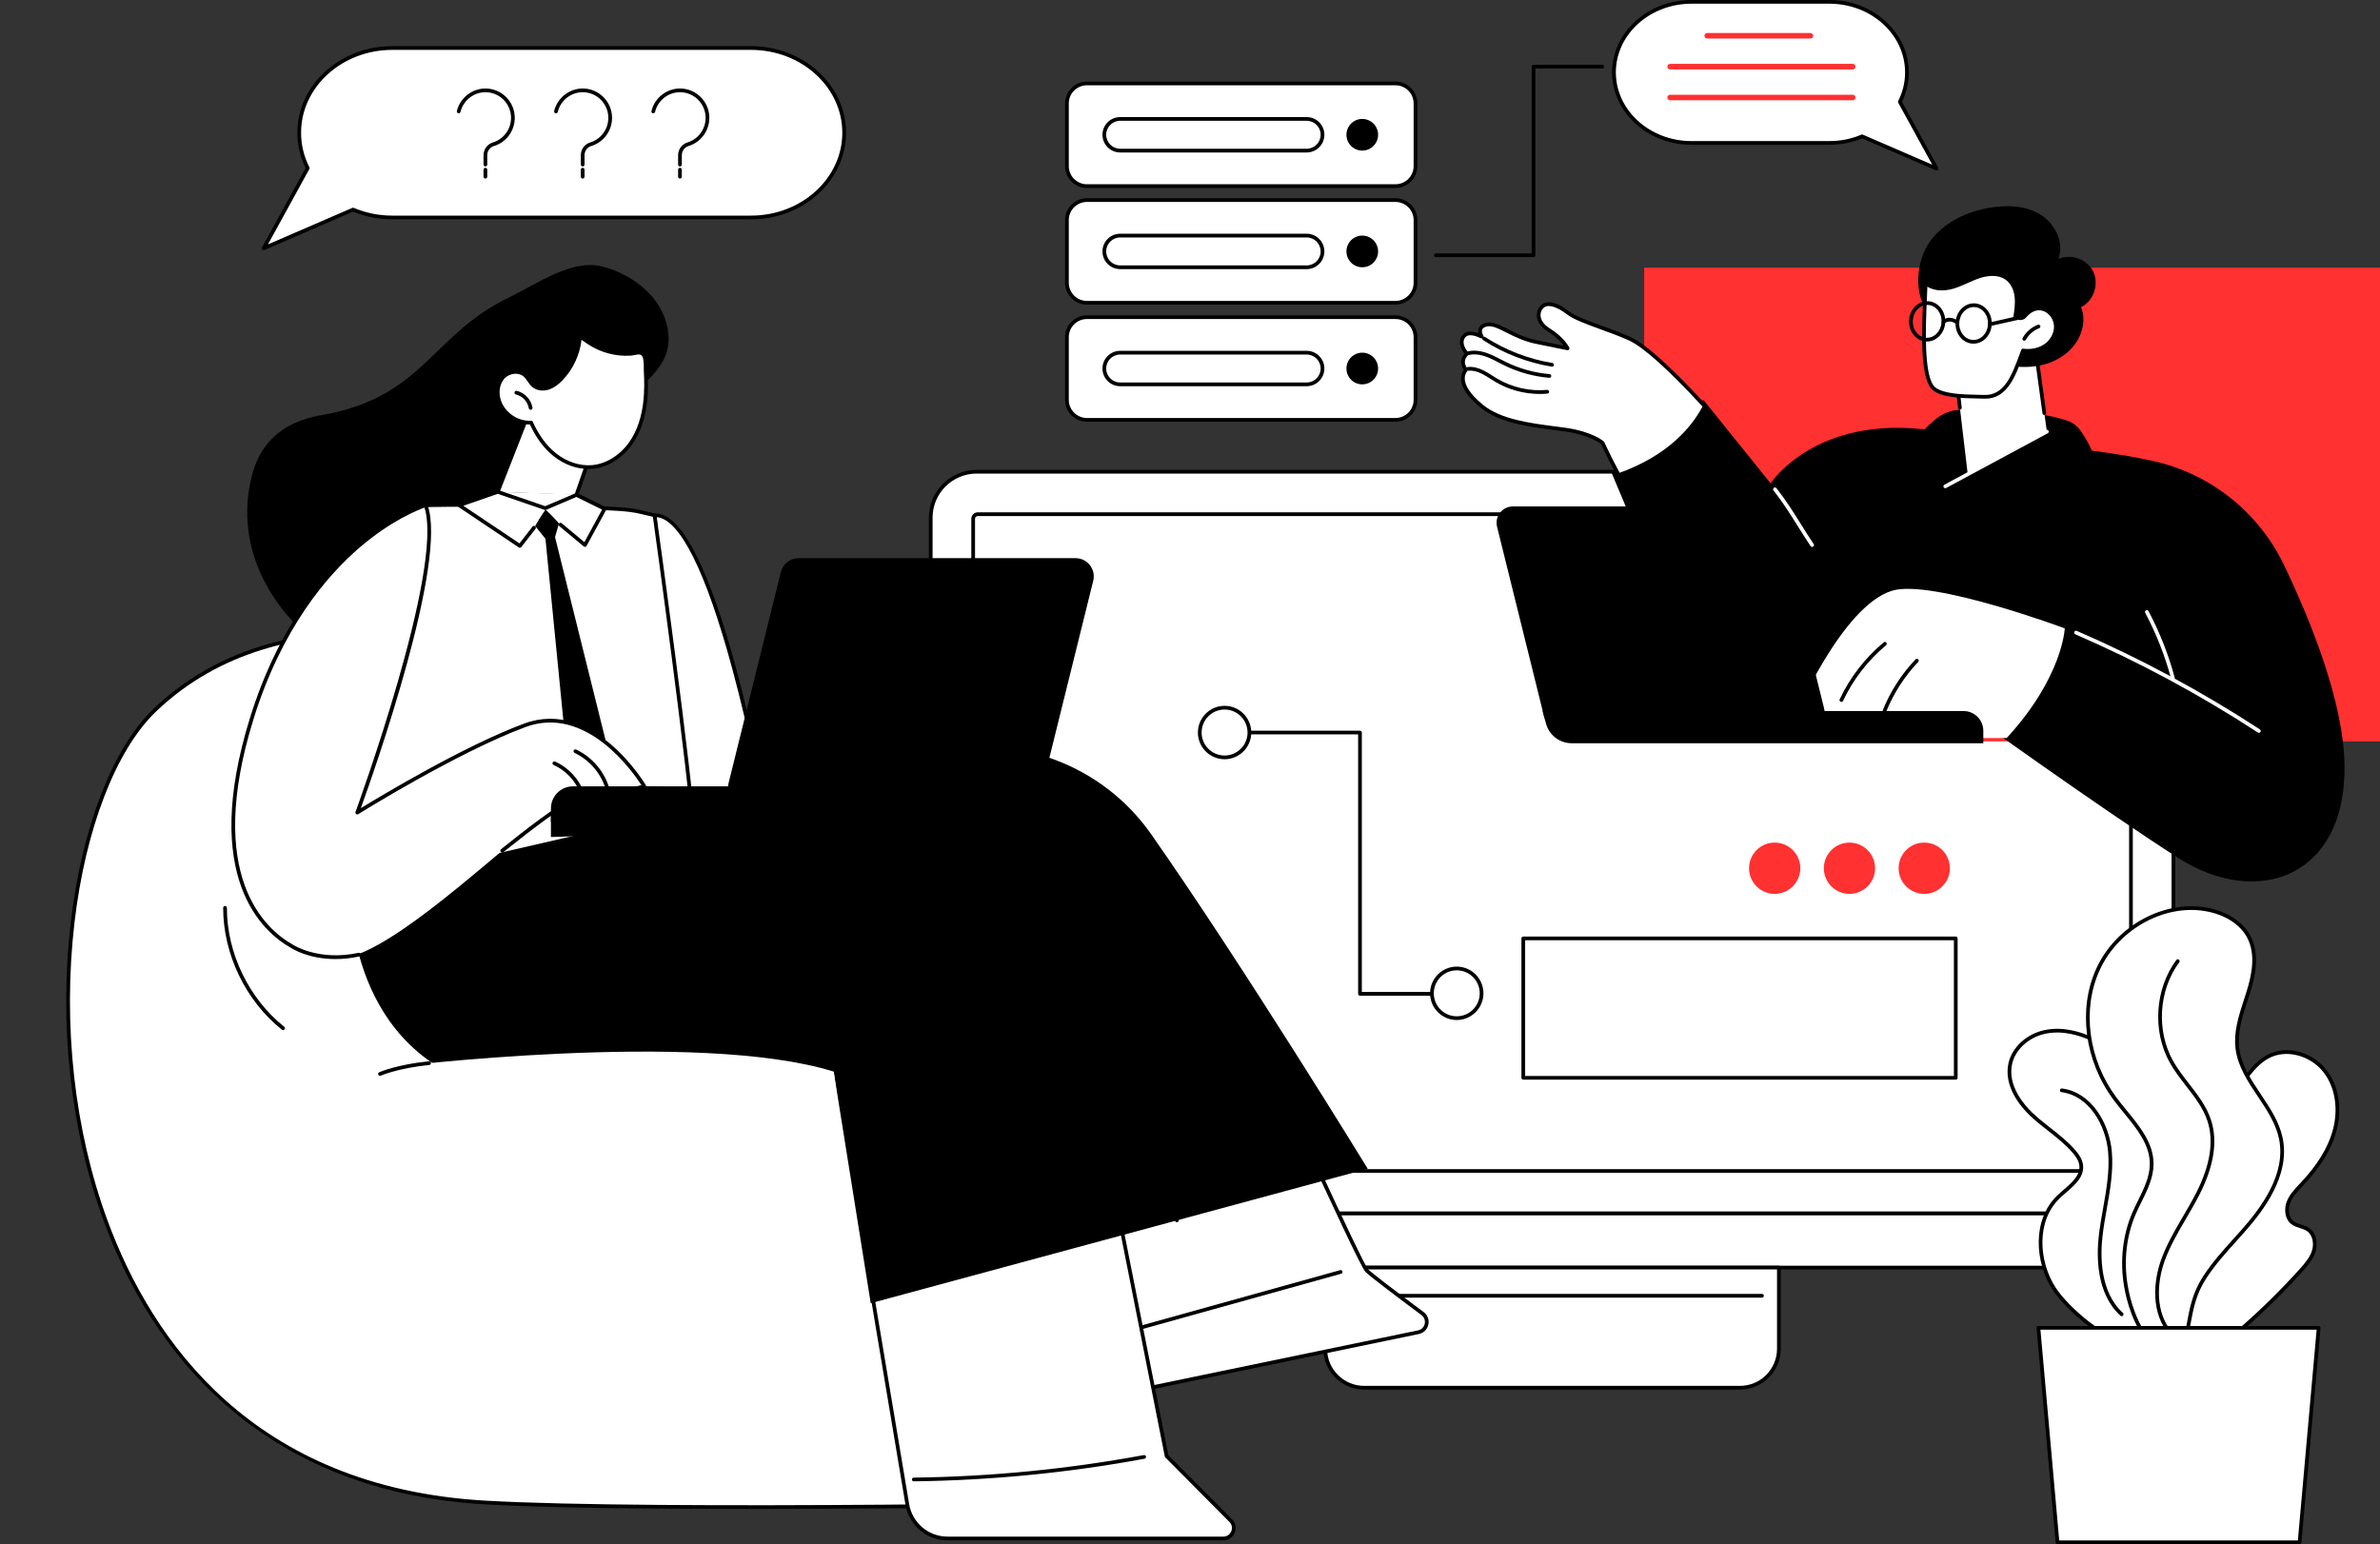 <?xml version="1.0" encoding="UTF-8" standalone="no"?><svg xmlns="http://www.w3.org/2000/svg" xmlns:xlink="http://www.w3.org/1999/xlink" fill="#000000" height="1830" preserveAspectRatio="xMidYMid meet" version="1" viewBox="258.1 335.0 2820.3 1830.0" width="2820.3" zoomAndPan="magnify"><rect x="258.1" y="335.0" width="2820.3" height="1830.0" fill="#333333" stroke="none"/><g><g id="change1_1"><path d="M 2833.578 1773.09 L 1361 1773.09 L 1361 948.469 C 1361 918.41 1385.371 894.039 1415.43 894.039 L 2779.148 894.039 C 2809.211 894.039 2833.578 918.41 2833.578 948.469 L 2833.578 1773.09" fill="#ffffff"/></g><g id="change2_1"><path d="M 1363.199 1770.891 L 2831.379 1770.891 L 2831.379 948.469 C 2831.379 919.672 2807.949 896.238 2779.148 896.238 L 1415.43 896.238 C 1386.629 896.238 1363.199 919.672 1363.199 948.469 Z M 2833.578 1775.289 L 1361 1775.289 C 1359.789 1775.289 1358.801 1774.309 1358.801 1773.09 L 1358.801 948.469 C 1358.801 917.238 1384.211 891.828 1415.43 891.828 L 2779.148 891.828 C 2810.379 891.828 2835.781 917.238 2835.781 948.469 L 2835.781 1773.09 C 2835.781 1774.309 2834.789 1775.289 2833.578 1775.289"/></g><g id="change2_2"><path d="M 1413.5 1720.551 L 2781.078 1720.551 L 2781.078 949.82 C 2781.078 948.031 2779.621 946.578 2777.828 946.578 L 1416.75 946.578 C 1414.961 946.578 1413.5 948.031 1413.5 949.82 Z M 2783.281 1724.949 L 1411.301 1724.949 C 1410.078 1724.949 1409.102 1723.969 1409.102 1722.75 L 1409.102 949.82 C 1409.102 945.602 1412.531 942.172 1416.75 942.172 L 2777.828 942.172 C 2782.051 942.172 2785.48 945.602 2785.48 949.82 L 2785.48 1722.75 C 2785.48 1723.969 2784.5 1724.949 2783.281 1724.949"/></g><g id="change1_2"><path d="M 2833.578 1773.09 L 2833.578 1790.281 C 2833.578 1816.191 2812.59 1837.191 2786.711 1837.191 L 1407.871 1837.191 C 1381.988 1837.191 1361 1816.191 1361 1790.281 L 1361 1773.09 L 2833.578 1773.09" fill="#ffffff"/></g><g id="change2_3"><path d="M 1363.199 1775.289 L 1363.199 1790.281 C 1363.199 1814.93 1383.238 1834.988 1407.871 1834.988 L 2786.711 1834.988 C 2811.34 1834.988 2831.379 1814.93 2831.379 1790.281 L 2831.379 1775.289 Z M 2786.711 1839.391 L 1407.871 1839.391 C 1380.809 1839.391 1358.801 1817.359 1358.801 1790.281 L 1358.801 1773.09 C 1358.801 1771.871 1359.789 1770.891 1361 1770.891 L 2833.578 1770.891 C 2834.789 1770.891 2835.781 1771.871 2835.781 1773.09 L 2835.781 1790.281 C 2835.781 1817.359 2813.77 1839.391 2786.711 1839.391"/></g><g id="change1_3"><path d="M 2319.949 1979.602 L 1874.629 1979.602 C 1849.148 1979.602 1828.5 1958.941 1828.5 1933.461 L 1828.5 1837.191 L 2366.078 1837.191 L 2366.078 1933.461 C 2366.078 1958.941 2345.43 1979.602 2319.949 1979.602" fill="#ffffff"/></g><g id="change2_4"><path d="M 1830.699 1839.391 L 1830.699 1933.461 C 1830.699 1957.691 1850.398 1977.391 1874.629 1977.391 L 2319.949 1977.391 C 2344.18 1977.391 2363.879 1957.691 2363.879 1933.461 L 2363.879 1839.391 Z M 2319.949 1981.801 L 1874.629 1981.801 C 1847.98 1981.801 1826.289 1960.121 1826.289 1933.461 L 1826.289 1837.191 C 1826.289 1835.969 1827.281 1834.988 1828.5 1834.988 L 2366.078 1834.988 C 2367.301 1834.988 2368.289 1835.969 2368.289 1837.191 L 2368.289 1933.461 C 2368.289 1960.121 2346.602 1981.801 2319.949 1981.801"/></g><g id="change2_5"><path d="M 2346.059 1872.84 L 1848.52 1872.84 C 1847.301 1872.84 1846.32 1871.852 1846.32 1870.641 C 1846.32 1869.422 1847.301 1868.441 1848.52 1868.441 L 2346.059 1868.441 C 2347.27 1868.441 2348.262 1869.422 2348.262 1870.641 C 2348.262 1871.852 2347.27 1872.84 2346.059 1872.84"/></g><g id="change1_4"><path d="M 2575.672 1612.328 L 2063.18 1612.328 L 2063.18 1447.121 L 2575.672 1447.121 L 2575.672 1612.328" fill="#ffffff"/></g><g id="change2_6"><path d="M 2065.379 1610.129 L 2573.469 1610.129 L 2573.469 1449.32 L 2065.379 1449.32 Z M 2575.672 1614.531 L 2063.18 1614.531 C 2061.969 1614.531 2060.98 1613.551 2060.98 1612.328 L 2060.98 1447.121 C 2060.98 1445.898 2061.969 1444.922 2063.18 1444.922 L 2575.672 1444.922 C 2576.891 1444.922 2577.871 1445.898 2577.871 1447.121 L 2577.871 1612.328 C 2577.871 1613.551 2576.891 1614.531 2575.672 1614.531"/></g><g id="change3_1"><path d="M 2391.461 1363.949 C 2391.461 1380.738 2377.859 1394.352 2361.09 1394.352 C 2344.32 1394.352 2330.73 1380.738 2330.73 1363.949 C 2330.73 1347.172 2344.32 1333.559 2361.09 1333.559 C 2377.859 1333.559 2391.461 1347.172 2391.461 1363.949" fill="#ff3131"/></g><g id="change3_2"><path d="M 2480.078 1363.949 C 2480.078 1380.738 2466.48 1394.352 2449.711 1394.352 C 2432.941 1394.352 2419.34 1380.738 2419.34 1363.949 C 2419.34 1347.172 2432.941 1333.559 2449.711 1333.559 C 2466.48 1333.559 2480.078 1347.172 2480.078 1363.949" fill="#ff3131"/></g><g id="change3_3"><path d="M 2568.691 1363.949 C 2568.691 1380.738 2555.102 1394.352 2538.328 1394.352 C 2521.559 1394.352 2507.961 1380.738 2507.961 1363.949 C 2507.961 1347.172 2521.559 1333.559 2538.328 1333.559 C 2555.102 1333.559 2568.691 1347.172 2568.691 1363.949" fill="#ff3131"/></g><g id="change2_7"><path d="M 2001.871 1515.012 L 1869.68 1515.012 C 1868.461 1515.012 1867.48 1514.02 1867.48 1512.809 L 1867.48 1205.328 L 1709.23 1205.328 C 1708.012 1205.328 1707.031 1204.34 1707.031 1203.129 C 1707.031 1201.91 1708.012 1200.93 1709.23 1200.93 L 1869.68 1200.93 C 1870.898 1200.93 1871.879 1201.91 1871.879 1203.129 L 1871.879 1510.602 L 2001.871 1510.602 C 2003.078 1510.602 2004.07 1511.59 2004.07 1512.809 C 2004.07 1514.02 2003.078 1515.012 2001.871 1515.012"/></g><g id="change1_5"><path d="M 1679.809 1203.129 C 1679.809 1219.391 1692.98 1232.57 1709.23 1232.57 C 1725.48 1232.57 1738.648 1219.391 1738.648 1203.129 C 1738.648 1186.859 1725.48 1173.68 1709.23 1173.68 C 1692.98 1173.68 1679.809 1186.859 1679.809 1203.129" fill="#ffffff"/></g><g id="change2_8"><path d="M 1709.23 1175.879 C 1694.219 1175.879 1682.012 1188.102 1682.012 1203.129 C 1682.012 1218.148 1694.219 1230.371 1709.23 1230.371 C 1724.238 1230.371 1736.449 1218.148 1736.449 1203.129 C 1736.449 1188.102 1724.238 1175.879 1709.23 1175.879 Z M 1709.23 1234.781 C 1691.801 1234.781 1677.609 1220.578 1677.609 1203.129 C 1677.609 1185.68 1691.801 1171.48 1709.23 1171.48 C 1726.672 1171.48 1740.859 1185.68 1740.859 1203.129 C 1740.859 1220.578 1726.672 1234.781 1709.23 1234.781"/></g><g id="change1_6"><path d="M 1954.941 1512.18 C 1954.941 1528.449 1968.109 1541.629 1984.359 1541.629 C 2000.609 1541.629 2013.781 1528.449 2013.781 1512.18 C 2013.781 1495.922 2000.609 1482.738 1984.359 1482.738 C 1968.109 1482.738 1954.941 1495.922 1954.941 1512.18" fill="#ffffff"/></g><g id="change2_9"><path d="M 1984.359 1484.941 C 1969.352 1484.941 1957.141 1497.16 1957.141 1512.18 C 1957.141 1527.211 1969.352 1539.43 1984.359 1539.43 C 1999.371 1539.43 2011.578 1527.211 2011.578 1512.18 C 2011.578 1497.16 1999.371 1484.941 1984.359 1484.941 Z M 1984.359 1543.828 C 1966.922 1543.828 1952.738 1529.629 1952.738 1512.18 C 1952.738 1494.73 1966.922 1480.531 1984.359 1480.531 C 2001.801 1480.531 2015.98 1494.73 2015.98 1512.18 C 2015.98 1529.629 2001.801 1543.828 1984.359 1543.828"/></g><g id="change3_4"><path d="M 3078.398 1213.629 L 2206.441 1213.629 L 2206.441 652.23 L 3078.398 652.23 L 3078.398 1213.629" fill="#ff3131"/></g><g id="change4_1"><path d="M 2770.141 1201.281 C 2770.141 1201.281 2517.609 1200.41 2523.371 1119.512 C 2523.602 1116.301 2523.34 1113.09 2522.629 1109.949 C 2507.512 1042.871 2487.738 957.441 2534.781 850.922 C 2536.789 846.359 2539.762 842.281 2543.52 839.02 L 2551.23 832.32 C 2559.77 824.898 2570.672 820.73 2581.98 820.609 C 2611.711 820.281 2671.828 821.301 2707.57 833.441 C 2714.262 835.711 2719.988 840.172 2723.98 846 C 2730.75 855.871 2740.719 872.672 2741.488 886.891 C 2742.648 908.559 2770.141 1201.281 2770.141 1201.281" fill="#000000"/></g><g id="change4_2"><path d="M 3036.359 1241.828 C 3035.238 1168.059 2997.762 1073.891 2964.75 1004.879 C 2934.711 942.102 2877.621 896.531 2809.73 881.391 C 2729.922 863.602 2635.719 861.391 2563.121 847.609 C 2413.66 819.23 2356.289 907.809 2356.289 907.809 L 2276.691 809.012 L 2168.148 896.07 L 2285.031 1174.27 L 2587.801 1178.129 C 2587.801 1178.129 2745.641 1291.871 2839.469 1351.871 C 2933.309 1411.859 3038.371 1374.371 3036.359 1241.828" fill="#000000"/></g><g id="change1_7"><path d="M 2832.949 1140.691 C 2831.98 1140.691 2831.09 1140.039 2830.82 1139.059 C 2823.551 1112.121 2813.238 1085.941 2800.191 1061.262 C 2799.621 1060.191 2800.031 1058.859 2801.102 1058.289 C 2802.18 1057.719 2803.512 1058.129 2804.078 1059.199 C 2817.289 1084.172 2827.719 1110.648 2835.078 1137.922 C 2835.391 1139.09 2834.699 1140.301 2833.52 1140.609 C 2833.328 1140.672 2833.141 1140.691 2832.949 1140.691" fill="#ffffff"/></g><g id="change1_8"><path d="M 2934.859 1203.488 C 2934.449 1203.488 2934.031 1203.371 2933.66 1203.129 C 2865.18 1158.379 2792.398 1119.211 2717.34 1086.719 C 2716.219 1086.238 2715.711 1084.941 2716.191 1083.82 C 2716.68 1082.711 2717.961 1082.191 2719.09 1082.68 C 2794.379 1115.27 2867.379 1154.559 2936.07 1199.441 C 2937.09 1200.109 2937.379 1201.469 2936.711 1202.488 C 2936.289 1203.129 2935.578 1203.488 2934.859 1203.488" fill="#ffffff"/></g><g id="change1_9"><path d="M 2383.48 1187.93 C 2383.48 1187.93 2440.141 1053.09 2500.352 1035.031 C 2547.148 1020.988 2704.828 1079.68 2704.828 1079.68 C 2704.828 1079.68 2702.711 1137.031 2636.109 1209.59 C 2636.109 1209.59 2381.211 1212.852 2383.48 1187.93" fill="#ffffff"/></g><g id="change2_10"><path d="M 2440.129 1166.828 C 2439.82 1166.828 2439.5 1166.77 2439.199 1166.621 C 2438.102 1166.109 2437.629 1164.789 2438.148 1163.699 C 2450.309 1137.859 2468.328 1114.551 2490.27 1096.281 C 2491.199 1095.5 2492.59 1095.629 2493.371 1096.559 C 2494.148 1097.5 2494.02 1098.879 2493.09 1099.66 C 2471.641 1117.531 2454.02 1140.32 2442.129 1165.57 C 2441.75 1166.371 2440.961 1166.828 2440.129 1166.828"/></g><g id="change2_11"><path d="M 2491.301 1179.52 C 2491.031 1179.52 2490.75 1179.469 2490.48 1179.359 C 2489.352 1178.898 2488.809 1177.621 2489.262 1176.488 C 2498.16 1154.422 2511.559 1133.648 2528.012 1116.449 C 2528.852 1115.57 2530.238 1115.539 2531.121 1116.379 C 2532 1117.219 2532.031 1118.609 2531.191 1119.488 C 2515.129 1136.301 2502.039 1156.57 2493.352 1178.141 C 2493 1179 2492.172 1179.52 2491.301 1179.52"/></g><g id="change1_10"><path d="M 1996.461 754.238 C 1996.461 754.238 1988.121 745.359 1990.75 737.219 C 1993.391 729.078 2001.289 727.91 2013.98 733.891 C 2013.98 733.891 2006.789 722.648 2019.762 719.73 C 2032.73 716.809 2050.059 734.379 2077.98 740.172 C 2105.891 745.949 2115.711 747.82 2115.711 747.82 C 2115.711 747.82 2109.871 736.262 2093.66 726.211 C 2077.441 716.172 2079.629 702.27 2087.27 697.102 C 2093.781 692.68 2105.559 697.551 2115.711 705.41 C 2129.039 715.738 2162.309 724.238 2189.23 736.391 C 2209.699 745.641 2244.789 780.172 2276.691 814.73 C 2263.75 839.98 2235.629 874.77 2175.281 896.07 C 2167.891 882.352 2161.738 869.93 2157.051 859.738 C 2157.051 859.738 2144.27 848.512 2112.469 844.078 C 2080.68 839.66 2038.82 836.422 2014.559 816.852 C 1990.309 797.281 1987.879 782.148 1995.371 773.039 C 1995.371 773.039 1986.641 763.48 1996.461 754.238" fill="#ffffff"/></g><g id="change2_12"><path d="M 2175.281 898.27 C 2174.488 898.27 2173.73 897.852 2173.328 897.109 C 2166.609 884.621 2160.371 872.191 2155.27 861.129 C 2153.09 859.441 2140.07 850.141 2112.172 846.262 C 2108.422 845.738 2104.52 845.23 2100.531 844.711 C 2069.84 840.73 2035.051 836.211 2013.18 818.559 C 1998.512 806.73 1990.551 795.641 1989.52 785.609 C 1989.051 781.031 1990.109 776.738 1992.59 773.078 C 1989.648 768.91 1987.25 761.289 1993.5 754.141 C 1991.051 750.969 1986.352 743.68 1988.66 736.539 C 1989.852 732.852 1992.02 730.289 1995.109 728.961 C 1998.871 727.328 2003.879 727.641 2010.059 729.871 C 2009.68 728.02 2009.629 725.879 2010.469 723.84 C 2011.75 720.711 2014.719 718.609 2019.281 717.578 C 2026.75 715.891 2034.891 720 2045.199 725.191 C 2054.578 729.922 2065.211 735.27 2078.422 738.012 C 2095.23 741.488 2105.512 743.57 2111.012 744.66 C 2107.941 740.539 2102.078 734.02 2092.5 728.078 C 2081.172 721.07 2079.328 712.949 2079.25 708.73 C 2079.141 703.262 2081.672 698.23 2086.031 695.27 C 2092.77 690.711 2104.379 693.84 2117.051 703.672 C 2124.828 709.691 2140.27 715.309 2156.621 721.25 C 2167.809 725.32 2179.391 729.531 2190.129 734.379 C 2207.648 742.289 2237.32 768.82 2278.309 813.23 C 2279.129 814.129 2279.07 815.52 2278.18 816.34 C 2277.289 817.172 2275.898 817.109 2275.07 816.219 C 2235.059 772.871 2205.059 745.961 2188.32 738.398 C 2177.73 733.621 2166.23 729.43 2155.109 725.391 C 2137.711 719.059 2122.68 713.59 2114.359 707.148 C 2103.75 698.93 2093.371 695.621 2088.5 698.922 C 2085.379 701.031 2083.57 704.66 2083.648 708.641 C 2083.77 714.379 2087.73 719.949 2094.82 724.34 C 2111.371 734.602 2117.422 746.34 2117.672 746.828 C 2118.051 747.578 2117.969 748.48 2117.469 749.148 C 2116.961 749.82 2116.121 750.141 2115.289 749.988 C 2115.199 749.969 2105.148 748.051 2077.531 742.32 C 2063.75 739.461 2052.371 733.73 2043.219 729.129 C 2033.699 724.328 2026.172 720.551 2020.238 721.879 C 2017.172 722.57 2015.25 723.789 2014.539 725.52 C 2013.281 728.57 2015.809 732.672 2015.84 732.711 C 2016.371 733.531 2016.281 734.609 2015.629 735.352 C 2014.988 736.078 2013.922 736.301 2013.039 735.879 C 2005.891 732.512 2000.289 731.52 1996.859 733 C 1994.961 733.82 1993.648 735.422 1992.852 737.898 C 1990.648 744.691 1997.988 752.648 1998.07 752.73 C 1998.898 753.621 1998.859 755.012 1997.969 755.84 C 1989.82 763.512 1996.691 771.23 1996.988 771.559 C 1997.73 772.359 1997.762 773.59 1997.07 774.441 C 1994.551 777.5 1993.488 781.109 1993.91 785.16 C 1994.531 791.219 1998.859 801.352 2015.941 815.141 C 2036.852 832 2070.98 836.441 2101.102 840.352 C 2105.102 840.871 2109.012 841.371 2112.781 841.898 C 2144.852 846.359 2157.961 857.609 2158.5 858.09 C 2158.738 858.289 2158.922 858.539 2159.051 858.82 C 2164.16 869.922 2170.441 882.43 2177.211 895.031 C 2177.789 896.102 2177.391 897.43 2176.32 898.012 C 2175.988 898.191 2175.629 898.27 2175.281 898.27"/></g><g id="change2_13"><path d="M 2082.672 801.879 C 2064.23 801.879 2045.809 796.879 2029.941 787.48 C 2028.02 786.328 2026.129 785.129 2024.238 783.93 C 2021.078 781.91 2017.809 779.82 2014.449 778.129 C 2008.488 775.121 2003 773.84 1998.121 774.301 C 1996.93 774.422 1995.84 773.539 1995.719 772.328 C 1995.602 771.121 1996.488 770.039 1997.699 769.922 C 2003.398 769.359 2009.719 770.801 2016.441 774.199 C 2019.988 775.988 2023.359 778.141 2026.609 780.211 C 2028.461 781.391 2030.301 782.57 2032.18 783.691 C 2049.891 794.191 2070.922 798.941 2091.422 797.078 C 2092.641 796.988 2093.699 797.859 2093.809 799.07 C 2093.922 800.281 2093.031 801.352 2091.82 801.461 C 2088.781 801.738 2085.719 801.879 2082.672 801.879"/></g><g id="change2_14"><path d="M 2094.129 782.75 C 2094.07 782.75 2094 782.75 2093.941 782.75 C 2075.328 781.148 2057.371 776.18 2040.578 767.969 C 2038.422 766.91 2036.281 765.801 2034.129 764.691 C 2029.559 762.309 2024.84 759.859 2020 758.031 C 2012.039 755.031 2004.859 754.25 1998.691 755.719 C 1997.488 755.988 1996.32 755.27 1996.039 754.09 C 1995.75 752.91 1996.488 751.719 1997.672 751.441 C 2004.73 749.762 2012.762 750.602 2021.559 753.91 C 2026.629 755.828 2031.48 758.352 2036.172 760.781 C 2038.27 761.871 2040.391 762.969 2042.52 764.012 C 2058.82 771.988 2076.25 776.809 2094.32 778.359 C 2095.531 778.461 2096.422 779.531 2096.32 780.738 C 2096.219 781.891 2095.262 782.75 2094.129 782.75"/></g><g id="change2_15"><path d="M 2097.289 769.551 C 2097.172 769.551 2097.051 769.539 2096.93 769.52 C 2068.172 764.84 2040.039 753.969 2015.59 738.09 C 2014.57 737.43 2014.281 736.059 2014.941 735.039 C 2015.602 734.02 2016.961 733.73 2017.988 734.398 C 2041.93 749.941 2069.469 760.59 2097.641 765.18 C 2098.84 765.371 2099.66 766.5 2099.461 767.711 C 2099.289 768.781 2098.352 769.551 2097.289 769.551"/></g><g id="change1_11"><path d="M 2405.5 983.191 C 2404.801 983.191 2404.102 982.852 2403.68 982.219 C 2398.512 974.578 2393.531 966.621 2388.711 958.922 C 2379.891 944.809 2370.762 930.23 2359.719 916.262 C 2358.969 915.301 2359.129 913.922 2360.078 913.16 C 2361.039 912.41 2362.422 912.57 2363.172 913.531 C 2374.371 927.691 2383.559 942.379 2392.441 956.578 C 2397.238 964.25 2402.199 972.18 2407.328 979.762 C 2408.012 980.762 2407.738 982.129 2406.738 982.809 C 2406.359 983.07 2405.93 983.191 2405.5 983.191" fill="#ffffff"/></g><g id="change2_16"><path d="M 2120.441 1215.801 L 2608.328 1215.801 L 2608.328 1201.09 C 2608.328 1188.148 2597.852 1177.66 2584.93 1177.66 L 2086.129 1177.66 L 2090.141 1192.551 C 2093.828 1206.27 2106.25 1215.801 2120.441 1215.801"/></g><g id="change2_17"><path d="M 2106.52 1198.531 L 2400.871 1198.531 C 2413.449 1198.531 2422.68 1186.719 2419.648 1174.512 L 2364.02 949.898 C 2361.879 941.262 2354.141 935.191 2345.238 935.191 L 2050.891 935.191 C 2038.32 935.191 2029.09 947 2032.109 959.219 L 2087.75 1183.828 C 2089.879 1192.469 2097.629 1198.531 2106.52 1198.531"/></g><g id="change1_12"><path d="M 2668.5 736.141 L 2683.648 846.539 L 2589.859 897.039 L 2574.75 768.75 L 2668.5 736.141" fill="#ffffff"/></g><g id="change2_18"><path d="M 2680.641 826.809 C 2679.551 826.809 2678.609 826.012 2678.461 824.898 L 2666.68 739.109 L 2577.141 770.25 L 2582.77 818.039 C 2582.91 819.238 2582.051 820.34 2580.84 820.48 C 2579.621 820.629 2578.539 819.762 2578.398 818.551 L 2572.559 769.012 C 2572.441 767.98 2573.051 767.012 2574.031 766.672 L 2667.781 734.059 C 2668.398 733.852 2669.09 733.922 2669.648 734.27 C 2670.211 734.609 2670.59 735.191 2670.68 735.84 L 2682.82 824.309 C 2682.988 825.512 2682.148 826.621 2680.941 826.781 C 2680.84 826.801 2680.738 826.809 2680.641 826.809"/></g><g id="change1_13"><path d="M 2563.262 913.57 C 2562.469 913.57 2561.711 913.148 2561.309 912.41 C 2560.738 911.34 2561.141 910.012 2562.211 909.43 L 2682.609 844.602 C 2683.68 844.02 2685.012 844.422 2685.59 845.488 C 2686.172 846.559 2685.762 847.898 2684.691 848.469 L 2564.301 913.309 C 2563.961 913.48 2563.609 913.57 2563.262 913.57" fill="#ffffff"/></g><g id="change2_19"><path d="M 2545.102 621.25 C 2561.578 598.309 2589.238 585.441 2617.121 580.969 C 2637.238 577.762 2659.031 578.738 2676.32 589.531 C 2693.621 600.32 2704.57 622.891 2697.238 641.922 C 2712.141 635.18 2731.809 642.43 2738.77 657.25 C 2745.73 672.059 2738.781 691.84 2724.078 699.031 C 2731.031 715.551 2724.66 735.449 2712.32 748.441 C 2690.41 771.5 2653.488 774.73 2623.512 764.121 C 2593.719 753.57 2559.82 729.051 2541.371 703.051 C 2525.281 680.379 2529.648 642.77 2545.102 621.25"/></g><g id="change1_14"><path d="M 2572.461 674.93 C 2583.441 671.672 2593.43 665.641 2604.359 662.199 C 2615.289 658.762 2628.25 658.359 2637.172 665.551 C 2643.441 670.59 2646.699 678.648 2647.609 686.648 C 2648.52 694.648 2647.34 702.719 2646.172 710.691 C 2656.031 713.852 2654.789 711.52 2661.559 705.609 C 2666.219 701.559 2672.52 699.469 2678.641 701.031 C 2687.551 703.309 2693.98 712.281 2694.289 721.48 C 2694.609 730.691 2689.371 739.621 2681.762 744.801 C 2674.148 749.98 2664.48 751.629 2655.352 750.43 C 2646 775.031 2637.012 806.34 2609.309 805.25 C 2593.422 804.621 2562.359 805.762 2549.988 795.75 C 2531.219 780.551 2540.199 689.09 2539.871 670.461 C 2548.422 678.102 2561.469 678.18 2572.461 674.93" fill="#ffffff"/></g><g id="change2_20"><path d="M 2572.461 674.93 L 2572.48 674.93 Z M 2542.031 674.789 C 2541.941 678.5 2541.719 683.359 2541.461 689.039 C 2540.07 719.391 2537.18 782.551 2551.371 794.039 C 2561.27 802.051 2585.27 802.52 2601.148 802.84 C 2604.172 802.898 2606.969 802.949 2609.398 803.051 C 2633.051 803.961 2642.172 779.621 2650.898 756.059 C 2651.699 753.891 2652.5 751.738 2653.289 749.641 C 2653.66 748.691 2654.648 748.109 2655.641 748.238 C 2664.781 749.449 2673.852 747.52 2680.52 742.98 C 2687.82 738.012 2692.371 729.602 2692.09 721.559 C 2691.801 713.031 2685.781 705.129 2678.09 703.172 C 2673.059 701.879 2667.43 703.422 2663.012 707.281 C 2661.621 708.488 2660.59 709.531 2659.691 710.449 C 2655.57 714.621 2653.641 715.391 2645.5 712.781 C 2644.469 712.461 2643.828 711.43 2643.988 710.371 C 2645.129 702.648 2646.309 694.672 2645.43 686.898 C 2644.461 678.461 2641.039 671.488 2635.789 667.262 C 2625.602 659.059 2610.879 662.449 2605.02 664.301 C 2599.859 665.922 2594.781 668.199 2589.871 670.398 C 2584.48 672.82 2578.898 675.309 2573.078 677.039 C 2561.281 680.531 2550.039 679.648 2542.031 674.789 Z M 2610.762 807.48 C 2610.25 807.48 2609.738 807.469 2609.23 807.449 C 2606.82 807.352 2604.051 807.301 2601.059 807.238 C 2583.602 806.891 2559.68 806.422 2548.602 797.461 C 2533.91 785.57 2534.941 735.16 2537.059 688.84 C 2537.43 680.621 2537.73 674.121 2537.672 670.512 C 2537.648 669.629 2538.16 668.828 2538.949 668.461 C 2539.75 668.102 2540.68 668.238 2541.328 668.82 C 2548.191 674.949 2559.602 676.441 2571.828 672.809 C 2577.371 671.18 2582.809 668.738 2588.059 666.379 C 2593.102 664.129 2598.301 661.801 2603.699 660.102 C 2617.5 655.75 2630.211 657.121 2638.559 663.828 C 2644.711 668.789 2648.711 676.801 2649.801 686.398 C 2650.68 694.102 2649.699 701.73 2648.621 709.148 C 2653.379 710.578 2653.852 710.102 2656.551 707.359 C 2657.461 706.43 2658.602 705.281 2660.121 703.949 C 2665.629 699.148 2672.75 697.27 2679.18 698.898 C 2688.852 701.371 2696.129 710.828 2696.488 721.41 C 2696.82 730.922 2691.52 740.82 2683 746.621 C 2675.762 751.551 2666.531 753.719 2656.809 752.809 C 2656.211 754.379 2655.621 755.98 2655.031 757.59 C 2646.352 781 2636.539 807.48 2610.762 807.48"/></g><g id="change2_21"><path d="M 2656.879 738.789 C 2656.52 738.789 2656.148 738.699 2655.809 738.512 C 2654.75 737.922 2654.359 736.578 2654.949 735.52 C 2658.859 728.441 2665.43 722.73 2672.98 719.852 C 2674.109 719.41 2675.391 719.98 2675.82 721.121 C 2676.25 722.25 2675.68 723.52 2674.551 723.961 C 2667.961 726.48 2662.219 731.461 2658.809 737.648 C 2658.398 738.371 2657.648 738.789 2656.879 738.789"/></g><g id="change2_22"><path d="M 2579.82 717.602 C 2579.32 728.34 2586.57 737.422 2595.961 737.859 C 2600.48 738.059 2604.809 736.27 2608.18 732.809 C 2611.629 729.27 2613.66 724.43 2613.91 719.18 C 2614.148 713.93 2612.57 708.93 2609.469 705.09 C 2606.422 701.32 2602.27 699.129 2597.762 698.922 C 2593.23 698.711 2588.922 700.512 2585.539 703.98 C 2582.09 707.512 2580.059 712.352 2579.82 717.602 Z M 2596.672 742.281 C 2596.371 742.281 2596.059 742.27 2595.762 742.262 C 2583.941 741.711 2574.809 730.559 2575.422 717.398 C 2575.711 711.07 2578.191 705.211 2582.391 700.898 C 2586.66 696.52 2592.191 694.262 2597.969 694.52 C 2603.738 694.789 2609.039 697.559 2612.891 702.32 C 2616.68 707 2618.602 713.059 2618.309 719.379 C 2618.012 725.711 2615.539 731.57 2611.34 735.879 C 2607.301 740.031 2602.121 742.281 2596.672 742.281"/></g><g id="change2_23"><path d="M 2522.531 714.949 L 2522.559 714.949 Z M 2541.969 696.359 C 2537.719 696.359 2533.66 698.141 2530.461 701.422 C 2527.012 704.961 2524.98 709.801 2524.73 715.051 C 2524.488 720.301 2526.07 725.309 2529.172 729.148 C 2532.219 732.91 2536.379 735.102 2540.879 735.309 C 2550.309 735.73 2558.32 727.359 2558.82 716.629 C 2559.32 705.898 2552.078 696.809 2542.68 696.371 C 2542.441 696.359 2542.211 696.359 2541.969 696.359 Z M 2541.578 739.73 C 2541.281 739.73 2540.98 739.719 2540.672 739.711 C 2534.898 739.441 2529.602 736.672 2525.75 731.922 C 2521.961 727.23 2520.039 721.172 2520.328 714.852 C 2520.629 708.52 2523.102 702.66 2527.301 698.352 C 2531.57 693.969 2537.129 691.719 2542.879 691.969 C 2554.699 692.52 2563.828 703.672 2563.219 716.828 C 2562.629 729.66 2553.012 739.73 2541.578 739.73"/></g><g id="change2_24"><path d="M 2577.621 719.699 C 2577.102 719.699 2576.578 719.52 2576.172 719.16 C 2575.852 718.879 2568.648 712.73 2562.512 718.359 C 2561.609 719.172 2560.219 719.121 2559.398 718.219 C 2558.578 717.32 2558.641 715.93 2559.539 715.109 C 2566.801 708.461 2575.488 712.691 2579.078 715.852 C 2579.988 716.66 2580.07 718.051 2579.27 718.961 C 2578.828 719.449 2578.23 719.699 2577.621 719.699"/></g><g id="change2_25"><path d="M 2616.102 721.48 C 2615.102 721.48 2614.191 720.789 2613.961 719.762 C 2613.691 718.578 2614.441 717.398 2615.621 717.129 L 2656.398 707.98 C 2657.578 707.719 2658.762 708.469 2659.031 709.648 C 2659.289 710.84 2658.551 712.02 2657.359 712.281 L 2616.59 721.43 C 2616.43 721.469 2616.262 721.48 2616.102 721.48"/></g><g id="change1_15"><path d="M 879.539 1117.781 C 879.539 1117.781 611.02 1013.828 441.32 1176.82 C 271.617 1339.82 258.051 2081.781 831.863 2115.559 C 1043.629 2128.031 1680.398 2115.559 1680.398 2115.559 L 879.539 1117.781" fill="#ffffff"/></g><g id="change2_26"><path d="M 691.961 1087.352 C 615.367 1087.352 518.906 1105.352 442.844 1178.41 C 395.398 1223.98 359.336 1317.391 346.379 1428.262 C 332.242 1549.238 346.188 1674.809 385.656 1781.859 C 438.133 1924.191 558.168 2097.238 831.992 2113.359 C 1031.941 2125.129 1618.52 2114.52 1675.879 2113.441 L 878.203 1119.621 C 871.609 1117.16 806.668 1093.609 723.805 1088.371 C 713.691 1087.73 703.023 1087.352 691.961 1087.352 Z M 1145.41 2123.27 C 1019.609 2123.27 901.922 2121.891 831.734 2117.762 C 715.832 2110.93 617.012 2074.828 538.004 2010.449 C 468.988 1954.211 416.34 1877.809 381.523 1783.379 C 341.824 1675.699 327.789 1549.398 342.004 1427.75 C 355.074 1315.891 391.633 1221.488 439.797 1175.23 C 528.031 1090.48 643.172 1078.828 724.207 1083.98 C 811.875 1089.551 879.66 1115.461 880.336 1115.719 C 880.699 1115.859 881.016 1116.102 881.262 1116.398 L 1682.121 2114.18 C 1682.641 2114.84 1682.75 2115.73 1682.398 2116.488 C 1682.039 2117.25 1681.281 2117.738 1680.441 2117.762 C 1676.211 2117.84 1394.961 2123.27 1145.41 2123.27"/></g><g id="change2_27"><path d="M 593.562 1555.781 C 593.082 1555.781 592.598 1555.621 592.195 1555.301 C 549.238 1521.148 522.559 1465.82 522.559 1410.898 C 522.559 1409.691 523.539 1408.699 524.758 1408.699 C 525.977 1408.699 526.961 1409.691 526.961 1410.898 C 526.961 1464.512 553.008 1518.52 594.934 1551.852 C 595.887 1552.609 596.047 1553.988 595.289 1554.941 C 594.852 1555.488 594.211 1555.781 593.562 1555.781"/></g><g id="change1_16"><path d="M 849.57 917.969 L 938.98 922.762 L 973.395 940.211 L 951.898 979.762 L 905.711 944.859 L 874.953 980.922 L 796.312 929.371 L 849.57 917.969" fill="#ffffff"/></g><g id="change2_28"><path d="M 1048.699 721.441 C 1041.07 686.531 1008.262 660.309 972.004 650.898 C 935.746 641.488 894.977 671.27 860.949 687.699 C 768.527 732.309 760.277 806.102 638.633 827.051 C 588.688 835.66 565.27 864.031 556.465 899.102 C 528.898 1008.891 614.371 1086.27 634.941 1096.359 C 687.926 1122.359 755.812 1108.879 805.18 1075.629 C 854.543 1042.391 888.492 992.531 917.004 941.961 C 940.059 901.059 958.996 844.359 995.215 812.141 C 1024.43 786.141 1058.391 765.82 1048.699 721.441"/></g><g id="change1_17"><path d="M 886.918 818.449 L 847.906 917.91 L 941.16 921.5 L 963.512 857.488 L 886.918 818.449" fill="#ffffff"/></g><g id="change2_29"><path d="M 941.16 923.711 C 940.922 923.711 940.676 923.672 940.438 923.578 C 939.289 923.18 938.684 921.93 939.082 920.781 L 960.801 858.578 L 888.082 821.52 L 849.953 918.711 C 849.512 919.84 848.234 920.398 847.102 919.961 C 845.973 919.512 845.41 918.238 845.855 917.102 L 884.867 817.648 C 885.094 817.07 885.555 816.609 886.137 816.391 C 886.719 816.172 887.363 816.211 887.918 816.488 L 964.512 855.531 C 965.492 856.031 965.953 857.18 965.594 858.219 L 943.242 922.23 C 942.922 923.141 942.07 923.711 941.16 923.711"/></g><g id="change1_18"><path d="M 1022.898 808.738 C 1021.148 827.051 1016.031 845.398 1005.422 860.422 C 994.812 875.441 978.223 886.789 959.918 888.422 C 944.047 889.828 928.031 883.859 915.566 873.922 C 903.102 863.988 893.961 850.352 887.473 835.789 C 870.844 836.859 854.223 825.371 849.344 809.43 C 846.531 800.219 847.699 789.379 854.152 782.25 C 860.605 775.121 872.797 773.219 880.035 779.551 C 884.164 783.16 886.246 788.719 890.52 792.148 C 895.281 795.98 902.125 796.461 907.93 794.57 C 913.738 792.68 918.648 788.711 922.91 784.328 C 936.332 770.539 944.496 751.75 945.422 732.52 C 945.336 734.34 953.652 739.48 955.109 740.48 C 958.777 743.012 962.668 745.211 966.711 747.07 C 974.691 750.738 983.277 753.078 992.008 754 C 996.438 754.469 1000.91 754.57 1005.352 754.281 C 1008.879 754.059 1013.898 752.199 1017.328 753.141 C 1024.488 755.09 1022.922 768.719 1023.219 774.25 C 1023.828 785.738 1023.988 797.281 1022.898 808.738" fill="#ffffff"/></g><g id="change2_30"><path d="M 947.621 732.629 C 947.621 732.629 947.621 732.621 947.621 732.621 C 947.621 732.621 947.621 732.621 947.621 732.629 Z M 887.473 833.578 C 888.336 833.578 889.129 834.09 889.48 834.891 C 896.555 850.77 905.797 863.32 916.938 872.199 C 929.73 882.391 945.344 887.512 959.723 886.23 C 976.277 884.75 992.688 874.629 1003.629 859.148 C 1013.02 845.84 1018.77 828.809 1020.699 808.531 C 1021.641 798.73 1021.738 787.871 1021.02 774.371 C 1020.969 773.371 1020.969 772.121 1020.98 770.719 C 1021 765.379 1021.039 756.43 1016.75 755.262 C 1015.031 754.789 1012.301 755.328 1009.898 755.801 C 1008.352 756.102 1006.871 756.391 1005.488 756.48 C 1000.969 756.77 996.355 756.672 991.777 756.191 C 982.746 755.238 974 752.852 965.793 749.07 C 961.605 747.141 957.59 744.871 953.859 742.301 C 953.664 742.16 953.34 741.949 952.93 741.68 C 950.508 740.09 948.633 738.801 947.211 737.711 C 945.18 755.629 937.055 772.949 924.488 785.871 C 919.023 791.48 913.977 794.91 908.609 796.66 C 901.598 798.949 894.133 797.879 889.141 793.871 C 886.672 791.891 884.926 789.359 883.234 786.91 C 881.758 784.781 880.363 782.77 878.586 781.211 C 872.59 775.969 861.723 777.16 855.781 783.73 C 850.34 789.75 848.641 799.578 851.449 808.781 C 856.012 823.699 871.727 834.609 887.328 833.59 C 887.375 833.578 887.426 833.578 887.473 833.578 Z M 955.34 890.82 C 941.219 890.82 926.473 885.43 914.195 875.648 C 902.816 866.578 893.363 853.941 886.078 838.051 C 869.078 838.328 852.223 826.371 847.238 810.07 C 843.934 799.262 845.957 788.031 852.516 780.77 C 860.109 772.379 873.645 771.039 881.484 777.898 C 883.676 779.809 885.293 782.148 886.855 784.41 C 888.438 786.699 889.93 788.859 891.898 790.441 C 895.746 793.531 901.621 794.309 907.246 792.48 C 911.906 790.961 916.383 787.879 921.336 782.801 C 934.344 769.422 942.32 751.07 943.223 732.422 C 943.281 731.199 944.414 730.281 945.527 730.32 C 946.574 730.371 947.414 731.148 947.59 732.141 C 948.055 732.82 949.82 734.379 955.34 737.988 C 955.793 738.289 956.145 738.52 956.359 738.672 C 959.879 741.102 963.672 743.25 967.633 745.07 C 975.406 748.648 983.684 750.91 992.238 751.809 C 996.57 752.27 1000.941 752.359 1005.211 752.09 C 1006.301 752.02 1007.641 751.75 1009.051 751.48 C 1011.93 750.91 1015.191 750.27 1017.91 751.012 C 1025.461 753.07 1025.41 763.699 1025.379 770.738 C 1025.371 772.039 1025.371 773.211 1025.422 774.141 C 1026.148 787.859 1026.039 798.922 1025.09 808.949 L 1022.898 808.738 L 1025.09 808.949 C 1023.078 830.012 1017.07 847.75 1007.219 861.691 C 995.547 878.211 977.938 889.031 960.113 890.609 C 958.531 890.75 956.938 890.82 955.34 890.82"/></g><g id="change1_19"><path d="M 869.957 800.352 C 878.5 802.32 885.504 809.789 886.918 818.449 L 869.957 800.352" fill="#ffffff"/></g><g id="change2_31"><path d="M 886.914 820.648 C 885.855 820.648 884.922 819.891 884.746 818.809 C 883.465 810.98 877.18 804.27 869.461 802.488 C 868.277 802.219 867.535 801.039 867.812 799.852 C 868.086 798.672 869.27 797.93 870.449 798.199 C 879.867 800.371 887.527 808.559 889.094 818.102 C 889.289 819.301 888.473 820.43 887.273 820.621 C 887.152 820.641 887.035 820.648 886.914 820.648"/></g><g id="change1_20"><path d="M 1168.48 1309.43 C 1168.48 1309.43 1104.871 942.238 1033.75 945.648 L 1069.941 1326.949 L 1168.48 1309.43" fill="#ffffff"/></g><g id="change2_32"><path d="M 1036.18 947.879 L 1071.91 1324.359 L 1165.93 1307.648 C 1163.359 1293.25 1148.051 1209.359 1125.648 1126.809 C 1094.41 1011.66 1063.531 949.969 1036.18 947.879 Z M 1069.941 1329.148 C 1069.461 1329.148 1068.988 1328.988 1068.609 1328.699 C 1068.121 1328.328 1067.809 1327.77 1067.75 1327.148 L 1031.559 945.859 C 1031.512 945.262 1031.699 944.66 1032.09 944.211 C 1032.488 943.762 1033.051 943.48 1033.648 943.449 C 1105.879 940.109 1168.039 1293.988 1170.648 1309.059 C 1170.859 1310.25 1170.059 1311.391 1168.871 1311.602 L 1070.328 1329.109 C 1070.199 1329.141 1070.07 1329.148 1069.941 1329.148"/></g><g id="change1_21"><path d="M 631.129 1391.738 L 762.5 933.781 C 762.5 933.781 855.504 931.891 937.145 935.711 C 975.441 937.512 1011.238 940.559 1033.75 945.648 C 1033.75 945.648 1076.73 1254.719 1080.359 1325.102 L 631.129 1391.738" fill="#ffffff"/></g><g id="change2_33"><path d="M 1442.801 1309.43 L 910.961 1326.949 L 910.961 1293.031 C 910.961 1278.602 922.645 1266.91 937.062 1266.91 L 1442.801 1266.91 L 1442.801 1309.43"/></g><g id="change2_34"><path d="M 1470.602 1290.18 L 1142.32 1290.18 C 1128.301 1290.18 1118.012 1277.012 1121.379 1263.391 L 1183.422 1012.891 C 1185.809 1003.262 1194.449 996.488 1204.371 996.488 L 1532.641 996.488 C 1546.66 996.488 1556.961 1009.66 1553.578 1023.281 L 1491.539 1273.781 C 1489.16 1283.422 1480.52 1290.18 1470.602 1290.18"/></g><g id="change2_35"><path d="M 626.035 1386.809 C 625.395 1386.809 624.777 1386.531 624.355 1386.039 C 623.871 1385.469 623.711 1384.691 623.93 1383.969 L 760.395 933.148 C 760.668 932.238 761.5 931.609 762.449 931.578 C 762.773 931.578 795.199 930.859 840.426 931.18 C 841.645 931.191 842.621 932.18 842.613 933.398 C 842.605 934.609 841.617 935.59 840.41 935.59 C 840.406 935.59 840.398 935.59 840.395 935.59 C 800.891 935.301 771.188 935.82 764.145 935.949 L 629.133 1381.98 L 1078.051 1323.18 C 1073.941 1252.641 1035.012 970.738 1031.781 947.461 C 1028.57 946.73 1025.828 946.07 1023.359 945.469 C 1009.551 942.16 1004.379 940.91 972.844 939.441 C 972.539 939.422 972.242 939.352 971.973 939.211 L 940.188 923.48 C 939.098 922.941 938.648 921.621 939.188 920.531 C 939.727 919.441 941.043 918.988 942.141 919.531 L 973.512 935.059 C 1005.059 936.551 1010.75 937.91 1024.391 941.191 C 1027.219 941.871 1030.398 942.629 1034.238 943.5 C 1035.141 943.711 1035.809 944.441 1035.941 945.352 C 1036.371 948.441 1078.969 1255.32 1082.559 1324.98 C 1082.621 1326.129 1081.781 1327.129 1080.641 1327.281 L 626.32 1386.789 C 626.227 1386.809 626.133 1386.809 626.035 1386.809"/></g><g id="change4_3"><path d="M 979.152 1226.16 L 915.82 971.52 L 920.488 955.352 L 904.281 937.238 L 892.285 958.359 L 904.477 973.559 L 930.031 1232.941 L 962.633 1269.371 L 979.152 1226.16" fill="#000000"/></g><g id="change1_22"><path d="M 974.602 938.602 L 951.18 981.949 L 904.559 938.961 L 874.055 982.988 L 803.629 933.309 L 848.719 917.91 L 941.602 921.012 L 974.602 938.602" fill="#ffffff"/></g><g id="change2_36"><path d="M 874.145 984.148 C 873.727 984.148 873.297 984.031 872.922 983.781 L 801.055 935.609 C 800.359 935.148 799.988 934.328 800.098 933.512 C 800.203 932.68 800.77 931.98 801.555 931.711 L 847.184 915.828 C 847.645 915.672 848.148 915.66 848.621 915.828 L 904.195 934.879 L 940.297 919.48 C 940.891 919.23 941.559 919.238 942.137 919.531 L 975.574 936.012 C 976.109 936.281 976.516 936.75 976.695 937.32 C 976.879 937.891 976.82 938.512 976.535 939.039 L 953.207 981.969 C 952.891 982.551 952.336 982.961 951.688 983.078 C 951.047 983.211 950.371 983.031 949.863 982.609 L 920.867 958.48 C 919.934 957.699 919.805 956.309 920.582 955.379 C 921.355 954.441 922.746 954.309 923.684 955.09 L 950.617 977.512 L 971.57 938.949 L 941.098 923.93 L 905.148 939.262 C 904.648 939.48 904.086 939.5 903.57 939.32 L 847.91 920.238 L 807.176 934.41 L 873.672 978.98 L 889.195 959.039 C 889.941 958.078 891.328 957.91 892.285 958.66 C 893.246 959.398 893.418 960.789 892.672 961.738 L 875.887 983.309 C 875.453 983.859 874.805 984.148 874.145 984.148"/></g><g id="change1_23"><path d="M 1720.559 1502.871 C 1720.559 1502.871 1868.68 1831.809 1877.68 1840.75 C 1883.57 1846.602 1919.648 1873.719 1943.84 1891.738 C 1952.41 1898.121 1949.41 1911.629 1938.949 1913.801 L 1599.762 1984.051 L 1513.461 1597.879 L 1720.559 1502.871" fill="#ffffff"/></g><g id="change2_37"><path d="M 1516 1599.141 L 1601.43 1981.461 L 1938.512 1911.648 C 1942.488 1910.82 1945.5 1907.84 1946.379 1903.871 C 1947.262 1899.898 1945.781 1895.93 1942.52 1893.5 C 1915.43 1873.328 1881.922 1848.07 1876.121 1842.309 C 1867.262 1833.5 1738.398 1547.828 1719.461 1505.801 Z M 1599.762 1986.25 C 1598.75 1986.25 1597.84 1985.551 1597.609 1984.531 L 1511.309 1598.359 C 1511.078 1597.352 1511.602 1596.309 1512.539 1595.879 L 1719.641 1500.871 C 1720.18 1500.621 1720.781 1500.602 1721.328 1500.809 C 1721.879 1501.02 1722.328 1501.43 1722.57 1501.969 C 1781.922 1633.77 1872.621 1832.34 1879.23 1839.191 C 1883.609 1843.539 1907.02 1861.57 1945.16 1889.969 C 1949.82 1893.449 1951.941 1899.141 1950.68 1904.82 C 1949.422 1910.512 1945.102 1914.781 1939.398 1915.961 L 1600.211 1986.211 C 1600.059 1986.238 1599.91 1986.25 1599.762 1986.25"/></g><g id="change2_38"><path d="M 1595 1914.672 C 1594.039 1914.672 1593.148 1914.031 1592.879 1913.059 C 1592.559 1911.891 1593.238 1910.672 1594.41 1910.352 L 1846.211 1840.262 C 1847.379 1839.93 1848.59 1840.621 1848.922 1841.789 C 1849.238 1842.961 1848.559 1844.172 1847.391 1844.5 L 1595.59 1914.59 C 1595.398 1914.641 1595.199 1914.672 1595 1914.672"/></g><g id="change1_24"><path d="M 1288.789 1852.191 L 1333.238 2117.781 C 1337.148 2141.141 1357.352 2158.262 1381.02 2158.262 L 1707.73 2158.262 C 1718.77 2158.262 1724.309 2144.91 1716.52 2137.078 L 1640.559 2060.672 L 1576.371 1736.949 L 1288.789 1852.191" fill="#ffffff"/></g><g id="change2_39"><path d="M 1291.25 1853.57 L 1335.41 2117.422 C 1339.16 2139.809 1358.34 2156.059 1381.02 2156.059 L 1707.73 2156.059 C 1712.75 2156.059 1715.879 2152.809 1717.148 2149.77 C 1718.422 2146.719 1718.512 2142.199 1714.961 2138.629 L 1639 2062.219 C 1638.691 2061.91 1638.48 2061.52 1638.398 2061.09 L 1574.73 1739.98 Z M 1707.73 2160.461 L 1381.02 2160.461 C 1356.18 2160.461 1335.172 2142.66 1331.07 2118.141 L 1286.621 1852.551 C 1286.449 1851.531 1287.012 1850.531 1287.969 1850.141 L 1575.551 1734.898 C 1576.16 1734.66 1576.84 1734.699 1577.422 1735.012 C 1577.988 1735.32 1578.398 1735.879 1578.531 1736.52 L 1642.59 2059.59 L 1718.078 2135.531 C 1722.328 2139.801 1723.531 2145.898 1721.211 2151.461 C 1718.91 2157.012 1713.738 2160.461 1707.73 2160.461"/></g><g id="change2_40"><path d="M 1340.91 2090.539 C 1339.699 2090.539 1338.719 2089.578 1338.699 2088.371 C 1338.691 2087.148 1339.66 2086.16 1340.879 2086.141 C 1432.109 2085.02 1523.859 2076.039 1613.559 2059.441 C 1614.75 2059.219 1615.91 2060.012 1616.129 2061.199 C 1616.352 2062.398 1615.559 2063.551 1614.359 2063.77 C 1524.41 2080.41 1432.422 2089.422 1340.93 2090.539 C 1340.922 2090.539 1340.91 2090.539 1340.91 2090.539"/></g><g id="change4_4"><path d="M 673.312 1391.219 C 673.312 1391.219 666.844 1570.539 826.023 1621.559 C 985.203 1672.578 1246.012 1604.969 1246.012 1604.969 L 1289.91 1879.43 L 1878.871 1720.109 C 1878.871 1720.109 1732.191 1480.629 1622.281 1323.691 C 1564.949 1241.828 1463.398 1203.461 1366.32 1226.969 C 1150.879 1279.141 705.461 1374.871 673.312 1391.219" fill="#000000"/></g><g id="change2_41"><path d="M 1652.781 1783.469 C 1651.781 1783.469 1650.871 1782.77 1650.641 1781.75 C 1649.82 1778.09 1567.238 1415.078 1465.32 1366.488 C 1346.699 1309.93 1175.891 1467.16 1126.359 1516.691 C 1037.309 1605.75 993.176 1632.34 992.738 1632.602 C 991.703 1633.219 990.344 1632.879 989.727 1631.828 C 989.105 1630.781 989.445 1629.43 990.492 1628.809 C 990.926 1628.559 1034.691 1602.141 1123.25 1513.578 C 1154.84 1481.98 1218.41 1423.328 1289.172 1385.559 C 1360.051 1347.73 1419.949 1339.98 1467.211 1362.512 C 1510.93 1383.359 1555.82 1460.148 1600.641 1590.781 C 1633.91 1687.762 1654.73 1779.871 1654.93 1780.781 C 1655.199 1781.969 1654.461 1783.148 1653.27 1783.422 C 1653.109 1783.449 1652.941 1783.469 1652.781 1783.469"/></g><g id="change1_25"><path d="M 879.934 1194.59 C 798.105 1224.98 681.465 1297.98 681.465 1297.98 C 681.465 1297.98 789.156 1005.199 762.5 933.781 C 762.5 933.781 621.438 976.172 556.195 1187.219 C 502.434 1361.121 559.051 1440.41 619.27 1463.629 C 632.133 1468.602 645.164 1471 657.316 1471.219 C 709.668 1472.16 821.855 1367.539 884.938 1316.941 C 905.047 1300.809 920.164 1290.172 926.762 1290.18 L 1021.66 1266.91 C 1021.66 1266.91 961.758 1164.211 879.934 1194.59" fill="#ffffff"/></g><g id="change2_42"><path d="M 655.598 1471.59 C 623.266 1471.602 604.004 1459.07 602.996 1458.398 C 569.02 1439.398 495.93 1374.699 554.094 1186.57 C 587.949 1077.051 642.547 1013.609 682.387 979.68 C 725.66 942.828 760.406 932.109 761.867 931.68 C 762.98 931.34 764.156 931.93 764.562 933.02 C 789.402 999.57 701.266 1249.648 685.699 1292.781 C 709.648 1278.109 808.055 1218.941 879.168 1192.531 C 961.773 1161.859 1022.949 1264.762 1023.559 1265.801 C 1023.91 1266.398 1023.961 1267.129 1023.68 1267.77 C 1023.41 1268.41 1022.859 1268.879 1022.18 1269.051 L 927.285 1292.32 C 927.113 1292.359 926.945 1292.391 926.758 1292.391 C 922.41 1292.641 893.395 1313.73 854.574 1344.879 C 853.625 1345.641 852.242 1345.48 851.477 1344.531 C 850.719 1343.59 850.867 1342.199 851.816 1341.441 C 881.727 1317.449 918.68 1288.93 926.402 1288 L 1018.18 1265.488 C 1008.281 1250.031 952.676 1169.922 880.699 1196.66 C 800.023 1226.621 683.797 1299.109 682.633 1299.84 C 681.836 1300.34 680.809 1300.281 680.078 1299.691 C 679.348 1299.09 679.074 1298.102 679.398 1297.219 C 680.461 1294.32 784.531 1009.789 761.133 936.57 C 753.098 939.422 721.855 951.809 685.039 983.211 C 645.715 1016.75 591.805 1079.488 558.297 1187.871 C 501.09 1372.922 572.105 1436.078 605.293 1454.641 C 605.734 1454.93 635.734 1474.34 682.98 1464.211 C 684.184 1463.949 685.34 1464.711 685.598 1465.898 C 685.852 1467.09 685.098 1468.262 683.906 1468.512 C 673.621 1470.719 664.148 1471.59 655.598 1471.59"/></g><g id="change2_43"><path d="M 948.098 1277.641 C 947.188 1277.641 946.336 1277.07 946.02 1276.16 C 940.746 1260.98 928.828 1248.07 914.137 1241.609 C 913.02 1241.121 912.516 1239.82 913.008 1238.699 C 913.492 1237.59 914.789 1237.078 915.906 1237.57 C 931.699 1244.52 944.512 1258.398 950.18 1274.711 C 950.578 1275.859 949.969 1277.109 948.82 1277.512 C 948.582 1277.602 948.336 1277.641 948.098 1277.641"/></g><g id="change2_44"><path d="M 977.922 1271.648 C 976.977 1271.648 976.098 1271.031 975.812 1270.078 C 970.277 1251.531 956.52 1235.531 939.016 1227.301 C 937.914 1226.781 937.441 1225.469 937.957 1224.371 C 938.477 1223.27 939.785 1222.789 940.891 1223.309 C 959.512 1232.07 974.145 1249.078 980.031 1268.82 C 980.383 1269.98 979.719 1271.211 978.555 1271.559 C 978.344 1271.621 978.133 1271.648 977.922 1271.648"/></g><g id="change2_45"><path d="M 910.961 1309.43 L 910.961 1293.031 C 910.961 1278.602 922.645 1266.91 937.062 1266.91 L 1045.211 1266.91 L 910.961 1309.43"/></g><g id="change1_26"><path d="M 719.641 1599.988 C 719.641 1599.988 1085.25 1554.77 1246.012 1604.969 L 1254.398 1665.07 L 719.641 1706.461 L 719.641 1599.988" fill="#ffffff"/></g><g id="change2_46"><path d="M 708.383 1609.969 C 707.535 1609.969 706.73 1609.48 706.367 1608.648 C 705.879 1607.539 706.383 1606.238 707.492 1605.75 C 708.352 1605.371 728.867 1596.48 766.336 1592.75 C 767.566 1592.629 768.625 1593.512 768.746 1594.719 C 768.867 1595.93 767.984 1597.012 766.773 1597.129 C 729.996 1600.801 709.473 1609.691 709.27 1609.781 C 708.98 1609.91 708.68 1609.969 708.383 1609.969"/></g><g id="change1_27"><path d="M 1148.129 391.922 L 722.98 391.922 C 662.062 391.922 612.684 436.871 612.684 492.32 C 612.684 507.289 616.305 521.469 622.754 534.23 L 570.566 629.238 L 676.496 583.379 C 690.629 589.359 706.367 592.73 722.98 592.73 L 1148.129 592.73 C 1209.051 592.73 1258.43 547.77 1258.43 492.32 C 1258.43 436.871 1209.051 391.922 1148.129 391.922" fill="#ffffff"/></g><g id="change2_47"><path d="M 722.98 394.121 C 663.375 394.121 614.883 438.172 614.883 492.32 C 614.883 506.559 618.191 520.328 624.719 533.238 C 625.047 533.879 625.031 534.648 624.684 535.289 L 575.594 624.66 L 675.621 581.359 C 676.172 581.109 676.801 581.109 677.355 581.352 C 691.727 587.441 707.078 590.52 722.98 590.52 L 1148.129 590.52 C 1207.738 590.52 1256.23 546.469 1256.23 492.32 C 1256.23 438.172 1207.738 394.121 1148.129 394.121 Z M 570.566 631.441 C 569.961 631.441 569.363 631.191 568.938 630.719 C 568.305 630.02 568.184 629 568.637 628.18 L 620.266 534.18 C 613.77 520.949 610.48 506.871 610.48 492.32 C 610.48 435.738 660.945 389.711 722.98 389.711 L 1148.129 389.711 C 1210.16 389.711 1260.629 435.738 1260.629 492.32 C 1260.629 548.898 1210.16 594.93 1148.129 594.93 L 722.98 594.93 C 706.805 594.93 691.176 591.852 676.512 585.77 L 571.441 631.262 C 571.16 631.379 570.859 631.441 570.566 631.441"/></g><g id="change1_28"><path d="M 916.93 467.09 C 920.43 452.531 933.672 441.762 949.359 442.102 C 966.449 442.48 980.508 456.328 981.148 473.441 C 981.723 488.738 971.789 501.809 958.008 505.98 C 952.375 507.68 948.582 512.969 948.578 518.859 L 948.574 530.059 L 916.93 467.09" fill="#ffffff"/></g><g id="change2_48"><path d="M 948.574 532.262 C 947.359 532.262 946.375 531.27 946.375 530.059 L 946.379 518.859 C 946.383 511.988 950.898 505.82 957.371 503.871 C 970.594 499.871 979.469 487.391 978.949 473.531 C 978.348 457.488 965.332 444.66 949.312 444.301 C 935.078 443.93 922.387 453.789 919.07 467.609 C 918.785 468.789 917.586 469.52 916.414 469.23 C 915.234 468.949 914.504 467.762 914.789 466.578 C 918.59 450.762 933.164 439.512 949.406 439.898 C 967.754 440.301 982.664 455 983.352 473.359 C 983.941 489.219 973.785 503.5 958.645 508.078 C 954.016 509.48 950.785 513.91 950.781 518.859 L 950.777 530.059 C 950.777 531.27 949.789 532.262 948.574 532.262"/></g><g id="change1_29"><path d="M 948.574 536.09 L 948.57 544.422 L 948.574 536.09" fill="#ffffff"/></g><g id="change2_49"><path d="M 948.57 546.621 C 948.57 546.621 948.57 546.621 948.566 546.621 C 947.352 546.621 946.367 545.629 946.367 544.422 L 946.371 536.09 C 946.371 534.871 947.359 533.891 948.574 533.891 C 949.789 533.891 950.773 534.871 950.773 536.09 L 950.77 544.422 C 950.77 545.641 949.785 546.621 948.57 546.621"/></g><g id="change1_30"><path d="M 1032.211 467.09 C 1035.711 452.531 1048.961 441.762 1064.641 442.102 C 1081.73 442.48 1095.789 456.328 1096.43 473.441 C 1097.012 488.738 1087.07 501.809 1073.289 505.98 C 1067.66 507.68 1063.871 512.969 1063.859 518.859 L 1063.859 530.059 L 1032.211 467.09" fill="#ffffff"/></g><g id="change2_50"><path d="M 1063.859 532.262 C 1062.641 532.262 1061.66 531.27 1061.66 530.059 L 1061.66 518.859 C 1061.66 511.988 1066.18 505.82 1072.648 503.871 C 1085.879 499.871 1094.75 487.391 1094.23 473.531 C 1093.629 457.488 1080.621 444.66 1064.602 444.301 C 1050.41 443.93 1037.672 453.789 1034.359 467.609 C 1034.07 468.789 1032.871 469.52 1031.699 469.23 C 1030.52 468.949 1029.789 467.762 1030.07 466.578 C 1033.871 450.762 1048.422 439.512 1064.691 439.898 C 1083.039 440.301 1097.949 455 1098.629 473.359 C 1099.23 489.219 1089.07 503.5 1073.93 508.078 C 1069.301 509.48 1066.07 513.91 1066.07 518.859 L 1066.059 530.059 C 1066.059 531.27 1065.07 532.262 1063.859 532.262"/></g><g id="change1_31"><path d="M 1063.859 536.09 L 1063.852 544.422 L 1063.859 536.09" fill="#ffffff"/></g><g id="change2_51"><path d="M 1063.852 546.621 C 1062.641 546.621 1061.648 545.629 1061.648 544.422 L 1061.66 536.09 C 1061.66 534.871 1062.641 533.891 1063.859 533.891 C 1065.07 533.891 1066.059 534.871 1066.059 536.09 L 1066.051 544.422 C 1066.051 545.641 1065.07 546.621 1063.852 546.621"/></g><g id="change1_32"><path d="M 801.645 467.09 C 805.145 452.531 818.391 441.762 834.074 442.102 C 851.164 442.48 865.227 456.328 865.867 473.441 C 866.438 488.738 856.504 501.809 842.723 505.98 C 837.09 507.68 833.301 512.969 833.297 518.859 L 833.289 530.059 L 801.645 467.09" fill="#ffffff"/></g><g id="change2_52"><path d="M 833.293 532.262 C 832.074 532.262 831.09 531.27 831.09 530.059 L 831.094 518.859 C 831.098 511.988 835.617 505.82 842.086 503.871 C 855.309 499.871 864.184 487.391 863.668 473.531 C 863.062 457.488 850.047 444.66 834.027 444.301 C 819.887 443.93 807.105 453.789 803.789 467.609 C 803.504 468.789 802.309 469.52 801.133 469.23 C 799.949 468.949 799.223 467.762 799.504 466.578 C 803.301 450.762 817.906 439.512 834.125 439.898 C 852.473 440.301 867.379 455 868.066 473.359 C 868.66 489.219 858.5 503.5 843.359 508.078 C 838.73 509.48 835.5 513.91 835.496 518.859 L 835.492 530.059 C 835.492 531.27 834.508 532.262 833.293 532.262"/></g><g id="change1_33"><path d="M 833.289 536.09 L 833.285 544.422 L 833.289 536.09" fill="#ffffff"/></g><g id="change2_53"><path d="M 833.285 546.621 C 833.285 546.621 833.285 546.621 833.281 546.621 C 832.066 546.621 831.086 545.629 831.086 544.422 L 831.09 536.09 C 831.09 534.871 832.074 533.891 833.289 533.891 C 833.289 533.891 833.289 533.891 833.293 533.891 C 834.508 533.891 835.492 534.871 835.492 536.09 L 835.488 544.422 C 835.488 545.641 834.5 546.621 833.285 546.621"/></g><g id="change1_34"><path d="M 1546.09 555.551 L 1911.781 555.551 C 1924.852 555.551 1935.449 544.949 1935.449 531.871 L 1935.449 457.559 C 1935.449 444.488 1924.852 433.891 1911.781 433.891 L 1546.09 433.891 C 1533.02 433.891 1522.422 444.488 1522.422 457.559 L 1522.422 531.871 C 1522.422 544.949 1533.02 555.551 1546.09 555.551" fill="#ffffff"/></g><g id="change2_54"><path d="M 1546.09 436.09 C 1534.25 436.09 1524.621 445.719 1524.621 457.559 L 1524.621 531.871 C 1524.621 543.711 1534.25 553.352 1546.09 553.352 L 1911.781 553.352 C 1923.621 553.352 1933.25 543.711 1933.25 531.871 L 1933.25 457.559 C 1933.25 445.719 1923.621 436.09 1911.781 436.09 Z M 1911.781 557.75 L 1546.09 557.75 C 1531.82 557.75 1520.219 546.141 1520.219 531.871 L 1520.219 457.559 C 1520.219 443.289 1531.82 431.691 1546.09 431.691 L 1911.781 431.691 C 1926.039 431.691 1937.648 443.289 1937.648 457.559 L 1937.648 531.871 C 1937.648 546.141 1926.039 557.75 1911.781 557.75"/></g><g id="change4_5"><path d="M 1853.641 494.719 C 1853.641 505.078 1862.039 513.48 1872.391 513.48 C 1882.75 513.48 1891.141 505.078 1891.141 494.719 C 1891.141 484.352 1882.75 475.949 1872.391 475.949 C 1862.039 475.949 1853.641 484.352 1853.641 494.719" fill="#000000"/></g><g id="change1_35"><path d="M 1585.48 513.48 L 1806.531 513.48 C 1816.891 513.48 1825.289 505.078 1825.289 494.719 C 1825.289 484.352 1816.891 475.949 1806.531 475.949 L 1585.48 475.949 C 1575.121 475.949 1566.73 484.352 1566.73 494.719 C 1566.73 505.078 1575.121 513.48 1585.48 513.48" fill="#ffffff"/></g><g id="change2_55"><path d="M 1585.48 478.148 C 1576.352 478.148 1568.93 485.578 1568.93 494.719 C 1568.93 503.852 1576.352 511.281 1585.48 511.281 L 1806.531 511.281 C 1815.66 511.281 1823.078 503.852 1823.078 494.719 C 1823.078 485.578 1815.66 478.148 1806.531 478.148 Z M 1806.531 515.691 L 1585.48 515.691 C 1573.922 515.691 1564.52 506.281 1564.52 494.719 C 1564.52 483.16 1573.922 473.75 1585.48 473.75 L 1806.531 473.75 C 1818.09 473.75 1827.488 483.16 1827.488 494.719 C 1827.488 506.281 1818.09 515.691 1806.531 515.691"/></g><g id="change1_36"><path d="M 1546.09 693.801 L 1911.781 693.801 C 1924.852 693.801 1935.449 683.199 1935.449 670.129 L 1935.449 595.809 C 1935.449 582.738 1924.852 572.141 1911.781 572.141 L 1546.09 572.141 C 1533.02 572.141 1522.422 582.738 1522.422 595.809 L 1522.422 670.129 C 1522.422 683.199 1533.02 693.801 1546.09 693.801" fill="#ffffff"/></g><g id="change2_56"><path d="M 1546.09 574.34 C 1534.25 574.34 1524.621 583.969 1524.621 595.809 L 1524.621 670.129 C 1524.621 681.969 1534.25 691.602 1546.09 691.602 L 1911.781 691.602 C 1923.621 691.602 1933.25 681.969 1933.25 670.129 L 1933.25 595.809 C 1933.25 583.969 1923.621 574.34 1911.781 574.34 Z M 1911.781 696 L 1546.09 696 C 1531.82 696 1520.219 684.398 1520.219 670.129 L 1520.219 595.809 C 1520.219 581.551 1531.82 569.941 1546.09 569.941 L 1911.781 569.941 C 1926.039 569.941 1937.648 581.551 1937.648 595.809 L 1937.648 670.129 C 1937.648 684.398 1926.039 696 1911.781 696"/></g><g id="change4_6"><path d="M 1853.641 632.969 C 1853.641 643.328 1862.039 651.738 1872.391 651.738 C 1882.75 651.738 1891.141 643.328 1891.141 632.969 C 1891.141 622.609 1882.75 614.211 1872.391 614.211 C 1862.039 614.211 1853.641 622.609 1853.641 632.969" fill="#000000"/></g><g id="change1_37"><path d="M 1585.48 651.738 L 1806.531 651.738 C 1816.891 651.738 1825.289 643.328 1825.289 632.969 C 1825.289 622.609 1816.891 614.211 1806.531 614.211 L 1585.48 614.211 C 1575.121 614.211 1566.73 622.609 1566.73 632.969 C 1566.73 643.328 1575.121 651.738 1585.48 651.738" fill="#ffffff"/></g><g id="change2_57"><path d="M 1585.48 616.41 C 1576.352 616.41 1568.93 623.84 1568.93 632.969 C 1568.93 642.109 1576.352 649.539 1585.48 649.539 L 1806.531 649.539 C 1815.66 649.539 1823.078 642.109 1823.078 632.969 C 1823.078 623.84 1815.66 616.41 1806.531 616.41 Z M 1806.531 653.941 L 1585.48 653.941 C 1573.922 653.941 1564.52 644.531 1564.52 632.969 C 1564.52 621.41 1573.922 612 1585.48 612 L 1806.531 612 C 1818.09 612 1827.488 621.41 1827.488 632.969 C 1827.488 644.531 1818.09 653.941 1806.531 653.941"/></g><g id="change1_38"><path d="M 1546.09 832.559 L 1911.781 832.559 C 1924.852 832.559 1935.449 821.961 1935.449 808.891 L 1935.449 734.57 C 1935.449 721.5 1924.852 710.898 1911.781 710.898 L 1546.09 710.898 C 1533.02 710.898 1522.422 721.5 1522.422 734.57 L 1522.422 808.891 C 1522.422 821.961 1533.02 832.559 1546.09 832.559" fill="#ffffff"/></g><g id="change2_58"><path d="M 1546.09 713.102 C 1534.25 713.102 1524.621 722.73 1524.621 734.57 L 1524.621 808.891 C 1524.621 820.73 1534.25 830.359 1546.09 830.359 L 1911.781 830.359 C 1923.621 830.359 1933.25 820.73 1933.25 808.891 L 1933.25 734.57 C 1933.25 722.73 1923.621 713.102 1911.781 713.102 Z M 1911.781 834.762 L 1546.09 834.762 C 1531.82 834.762 1520.219 823.16 1520.219 808.891 L 1520.219 734.57 C 1520.219 720.309 1531.82 708.699 1546.09 708.699 L 1911.781 708.699 C 1926.039 708.699 1937.648 720.309 1937.648 734.57 L 1937.648 808.891 C 1937.648 823.16 1926.039 834.762 1911.781 834.762"/></g><g id="change4_7"><path d="M 1853.641 771.73 C 1853.641 782.102 1862.039 790.5 1872.391 790.5 C 1882.75 790.5 1891.141 782.102 1891.141 771.73 C 1891.141 761.371 1882.75 752.961 1872.391 752.961 C 1862.039 752.961 1853.641 761.371 1853.641 771.73" fill="#000000"/></g><g id="change1_39"><path d="M 1585.48 790.5 L 1806.531 790.5 C 1816.891 790.5 1825.289 782.102 1825.289 771.73 C 1825.289 761.371 1816.891 752.961 1806.531 752.961 L 1585.48 752.961 C 1575.121 752.961 1566.73 761.371 1566.73 771.73 C 1566.73 782.102 1575.121 790.5 1585.48 790.5" fill="#ffffff"/></g><g id="change2_59"><path d="M 1585.48 755.172 C 1576.352 755.172 1568.93 762.602 1568.93 771.73 C 1568.93 780.859 1576.352 788.301 1585.48 788.301 L 1806.531 788.301 C 1815.66 788.301 1823.078 780.859 1823.078 771.73 C 1823.078 762.602 1815.66 755.172 1806.531 755.172 Z M 1806.531 792.699 L 1585.48 792.699 C 1573.922 792.699 1564.52 783.289 1564.52 771.73 C 1564.52 760.172 1573.922 750.762 1585.48 750.762 L 1806.531 750.762 C 1818.09 750.762 1827.488 760.172 1827.488 771.73 C 1827.488 783.289 1818.09 792.699 1806.531 792.699"/></g><g id="change2_60"><path d="M 2075.32 639.691 L 1959.578 639.691 C 1958.371 639.691 1957.379 638.711 1957.379 637.488 C 1957.379 636.27 1958.371 635.289 1959.578 635.289 L 2073.121 635.289 L 2073.121 413.969 C 2073.121 412.75 2074.109 411.77 2075.32 411.77 L 2156.801 411.77 C 2158.012 411.77 2159 412.75 2159 413.969 C 2159 415.18 2158.012 416.172 2156.801 416.172 L 2077.52 416.172 L 2077.52 637.488 C 2077.52 638.711 2076.539 639.691 2075.32 639.691"/></g><g id="change1_40"><path d="M 2552.879 534.789 L 2509.43 455.691 C 2514.801 445.059 2517.82 433.25 2517.82 420.789 C 2517.82 374.629 2476.699 337.199 2425.988 337.199 L 2262.52 337.199 C 2211.801 337.199 2170.691 374.629 2170.691 420.789 C 2170.691 466.961 2211.801 504.391 2262.52 504.391 L 2425.988 504.391 C 2439.82 504.391 2452.922 501.59 2464.691 496.602 L 2552.879 534.789" fill="#ffffff"/></g><g id="change2_61"><path d="M 2464.691 494.398 C 2464.988 494.398 2465.289 494.461 2465.559 494.578 L 2547.859 530.211 L 2507.5 456.75 C 2507.148 456.109 2507.141 455.34 2507.469 454.691 C 2512.879 444 2515.621 432.59 2515.621 420.789 C 2515.621 375.91 2475.41 339.398 2425.988 339.398 L 2262.52 339.398 C 2213.09 339.398 2172.891 375.91 2172.891 420.789 C 2172.891 465.672 2213.09 502.191 2262.52 502.191 L 2425.988 502.191 C 2439.18 502.191 2451.91 499.621 2463.828 494.578 C 2464.102 494.461 2464.398 494.398 2464.691 494.398 Z M 2552.879 536.988 C 2552.59 536.988 2552.289 536.93 2552.012 536.809 L 2464.672 499 C 2452.461 504.031 2439.449 506.59 2425.988 506.59 L 2262.52 506.59 C 2210.672 506.59 2168.48 468.102 2168.48 420.789 C 2168.48 373.488 2210.672 335 2262.52 335 L 2425.988 335 C 2477.84 335 2520.02 373.488 2520.02 420.789 C 2520.02 432.898 2517.289 444.621 2511.922 455.629 L 2554.809 533.73 C 2555.262 534.551 2555.141 535.57 2554.512 536.27 C 2554.078 536.73 2553.488 536.988 2552.879 536.988"/></g><g id="change3_5"><path d="M 2403.379 380.68 L 2281.172 380.68 C 2279.352 380.68 2277.871 379.211 2277.871 377.379 C 2277.871 375.559 2279.352 374.078 2281.172 374.078 L 2403.379 374.078 C 2405.199 374.078 2406.68 375.559 2406.68 377.379 C 2406.68 379.211 2405.199 380.68 2403.379 380.68" fill="#ff3131"/></g><g id="change3_6"><path d="M 2453.578 417.27 L 2237.18 417.27 C 2235.359 417.27 2233.879 415.789 2233.879 413.969 C 2233.879 412.141 2235.359 410.672 2237.18 410.672 L 2453.578 410.672 C 2455.41 410.672 2456.891 412.141 2456.891 413.969 C 2456.891 415.789 2455.41 417.27 2453.578 417.27" fill="#ff3131"/></g><g id="change3_7"><path d="M 2453.578 453.859 L 2237.18 453.859 C 2235.359 453.859 2233.879 452.379 2233.879 450.559 C 2233.879 448.73 2235.359 447.25 2237.18 447.25 L 2453.578 447.25 C 2455.41 447.25 2456.891 448.73 2456.891 450.559 C 2456.891 452.379 2455.41 453.859 2453.578 453.859" fill="#ff3131"/></g><g id="change1_41"><path d="M 2984.781 1840.539 C 2991.051 1833.602 2997.371 1826.25 3000.039 1817.281 C 3002.711 1808.309 3000.711 1797.27 2992.949 1792.051 C 2987.461 1788.352 2980.121 1788.109 2974.84 1784.109 C 2967.648 1778.66 2966.73 1767.75 2970.102 1759.379 C 2973.469 1751.012 2980.121 1744.48 2986.289 1737.898 C 3003.051 1720.031 3017.711 1699.422 3024.352 1675.828 C 3030.988 1652.23 3028.68 1625.262 3014.102 1605.559 C 2999.531 1585.859 2971.5 1575.75 2949.051 1585.551 C 2932.48 1592.789 2921.621 1608.68 2911.672 1623.789 C 2886.57 1661.871 2861.379 1700.148 2842.328 1741.602 C 2823.289 1783.051 2810.512 1828.148 2811.672 1873.762 C 2812.09 1890.359 2814.488 1907.328 2822.449 1921.898 C 2830.41 1936.461 2844.75 1948.301 2861.281 1949.75 C 2888 1952.102 2898.238 1924.039 2915.211 1909.16 C 2939.711 1887.672 2962.949 1864.73 2984.781 1840.539" fill="#ffffff"/></g><g id="change2_62"><path d="M 2984.781 1840.539 L 2984.801 1840.539 Z M 2967.52 1584.039 C 2961.41 1584.039 2955.422 1585.172 2949.93 1587.57 C 2933.422 1594.781 2922.379 1611.539 2913.512 1625 C 2888.852 1662.422 2863.352 1701.129 2844.34 1742.52 C 2823.078 1788.781 2812.828 1832.922 2813.871 1873.699 C 2814.371 1893.672 2817.719 1908.641 2824.379 1920.84 C 2832.691 1936.039 2846.898 1946.281 2861.469 1947.559 C 2879.102 1949.109 2889 1936.629 2899.52 1923.41 C 2903.969 1917.828 2908.57 1912.059 2913.762 1907.5 C 2938.039 1886.211 2961.379 1863.191 2983.148 1839.059 C 2989.52 1832 2995.449 1824.969 2997.93 1816.648 C 3000.219 1808.949 2998.82 1798.66 2991.719 1793.871 C 2989.359 1792.281 2986.539 1791.379 2983.559 1790.422 C 2980.121 1789.32 2976.57 1788.18 2973.512 1785.871 C 2965.238 1779.59 2964.512 1767.379 2968.059 1758.559 C 2971.262 1750.602 2977.18 1744.34 2982.91 1738.281 L 2984.691 1736.398 C 3004.23 1715.551 3016.512 1695.539 3022.23 1675.23 C 3029.25 1650.281 3025.551 1624.73 3012.328 1606.871 C 3001.66 1592.449 2984.141 1584.039 2967.52 1584.039 Z M 2864.43 1952.102 C 2863.34 1952.102 2862.23 1952.051 2861.078 1951.949 C 2845.059 1950.539 2829.52 1939.43 2820.52 1922.949 C 2813.5 1910.121 2809.988 1894.512 2809.469 1873.82 C 2808.41 1832.352 2818.801 1787.559 2840.328 1740.68 C 2859.48 1698.98 2885.078 1660.141 2909.828 1622.57 C 2919.02 1608.629 2930.449 1591.27 2948.172 1583.539 C 2970.738 1573.68 2999.84 1582.578 3015.871 1604.25 C 3029.891 1623.199 3033.852 1650.18 3026.469 1676.422 C 3020.551 1697.43 3007.941 1718.039 2987.898 1739.41 L 2986.109 1741.309 C 2980.672 1747.07 2975.039 1753.02 2972.141 1760.199 C 2969.219 1767.469 2969.66 1777.422 2976.172 1782.359 C 2978.629 1784.219 2981.68 1785.191 2984.91 1786.23 C 2988.051 1787.238 2991.301 1788.281 2994.18 1790.219 C 3003.461 1796.469 3004.809 1808.949 3002.148 1817.91 C 2999.41 1827.109 2993.148 1834.559 2986.422 1842.02 C 2964.539 1866.27 2941.07 1889.41 2916.672 1910.809 C 2911.762 1915.109 2907.289 1920.719 2902.969 1926.16 C 2892.801 1938.922 2882.309 1952.102 2864.43 1952.102"/></g><g id="change1_42"><path d="M 2692.34 1862.379 C 2670.789 1829.379 2668.949 1780.809 2697.34 1753.488 C 2708.961 1742.32 2726.238 1731.84 2724.289 1715.828 C 2723.531 1709.59 2719.711 1704.16 2715.578 1699.41 C 2700.82 1682.398 2680.961 1670.68 2664.699 1655.102 C 2648.449 1639.512 2635.359 1617.262 2640.34 1595.289 C 2644.621 1576.371 2662.031 1562.211 2680.961 1558.031 C 2699.891 1553.852 2719.871 1558.352 2737.441 1566.539 C 2790.211 1591.129 2823.051 1647.07 2834.129 1704.262 C 2845.211 1761.449 2837.672 1820.461 2828.84 1878.039 C 2826.859 1890.961 2824.629 1904.359 2817.23 1915.148 C 2787.172 1958.949 2710.691 1890.48 2692.34 1862.379" fill="#ffffff"/></g><g id="change2_63"><path d="M 2694.18 1861.172 C 2709.238 1884.238 2756.961 1926.828 2789.73 1927.211 C 2789.879 1927.211 2790.031 1927.211 2790.18 1927.211 C 2800.871 1927.211 2809.352 1922.73 2815.422 1913.898 C 2822.762 1903.199 2824.828 1889.66 2826.672 1877.711 C 2835.711 1818.75 2842.91 1761.16 2831.969 1704.672 C 2819.75 1641.59 2784.059 1590.699 2736.512 1568.539 C 2722.879 1562.191 2702.262 1555.578 2681.43 1560.18 C 2661.988 1564.48 2646.328 1578.781 2642.488 1595.781 C 2636.621 1621.711 2657.129 1644.789 2666.23 1653.512 C 2672.961 1659.961 2680.48 1665.871 2687.75 1671.59 C 2697.961 1679.621 2708.531 1687.93 2717.25 1697.961 C 2721.078 1702.379 2725.602 1708.371 2726.469 1715.57 C 2728.172 1729.512 2717.051 1739.129 2706.301 1748.43 C 2703.66 1750.711 2701.172 1752.859 2698.871 1755.078 C 2670.441 1782.43 2674.16 1830.5 2694.18 1861.172 Z M 2790.191 1931.609 C 2790.02 1931.609 2789.852 1931.609 2789.68 1931.609 C 2753.969 1931.199 2705.43 1886.449 2690.488 1863.578 C 2669.488 1831.41 2665.738 1780.84 2695.82 1751.898 C 2698.199 1749.609 2700.852 1747.32 2703.422 1745.102 C 2713.301 1736.551 2723.52 1727.711 2722.102 1716.102 C 2721.371 1710.09 2717.352 1704.789 2713.922 1700.852 C 2705.48 1691.129 2695.078 1682.949 2685.031 1675.051 C 2677.672 1669.27 2670.07 1663.289 2663.18 1656.691 C 2653.551 1647.449 2631.82 1622.93 2638.191 1594.809 C 2642.41 1576.18 2659.398 1560.539 2680.48 1555.879 C 2702.52 1551.02 2724.129 1557.91 2738.371 1564.551 C 2787.191 1587.301 2823.801 1639.371 2836.289 1703.84 C 2847.371 1761.02 2840.121 1819.02 2831.02 1878.371 C 2829.211 1890.172 2826.961 1904.859 2819.051 1916.391 C 2812.109 1926.488 2802.41 1931.609 2790.191 1931.609"/></g><g id="change2_64"><path d="M 2772.289 1894.801 C 2771.762 1894.801 2771.23 1894.609 2770.809 1894.23 C 2741.98 1868.012 2742.41 1823.43 2745.219 1799.191 C 2746.48 1788.359 2748.422 1777.41 2750.301 1766.828 C 2754.172 1745.02 2758.172 1722.469 2756.238 1700.27 C 2753.449 1668.238 2733.59 1633.59 2701.012 1629.34 C 2699.809 1629.18 2698.961 1628.078 2699.121 1626.871 C 2699.27 1625.66 2700.359 1624.801 2701.59 1624.969 C 2736.461 1629.52 2757.68 1666.109 2760.621 1699.891 C 2762.602 1722.672 2758.551 1745.512 2754.629 1767.602 C 2752.77 1778.121 2750.84 1788.988 2749.602 1799.691 C 2746.879 1823.102 2746.398 1866.07 2773.77 1890.969 C 2774.672 1891.789 2774.73 1893.18 2773.922 1894.078 C 2773.48 1894.559 2772.891 1894.801 2772.289 1894.801"/></g><g id="change1_43"><path d="M 2787.102 1772.539 C 2795.422 1753.461 2807.879 1735.059 2807.84 1714.25 C 2807.801 1684.121 2782.359 1661.301 2764.398 1637.109 C 2732.219 1593.77 2721.828 1533.191 2744.102 1484 C 2766.379 1434.82 2823.422 1401.93 2876.129 1413.48 C 2895.23 1417.672 2914.051 1428.109 2923.078 1445.48 C 2933.469 1465.461 2928.941 1489.77 2922.219 1511.27 C 2915.5 1532.762 2906.711 1554.66 2909.34 1577.031 C 2914.02 1616.699 2952.77 1644.961 2960.891 1684.07 C 2969.32 1724.699 2942.762 1763.84 2915.18 1794.82 C 2899.641 1812.27 2883.219 1829.32 2870.5 1849.031 C 2855.93 1871.621 2854.211 1891.789 2849.121 1917.211 C 2843.699 1944.27 2825.531 1947.391 2807.801 1927.961 C 2791.012 1909.578 2781.469 1883.379 2777.328 1859.199 C 2772.352 1830.16 2775.301 1799.629 2787.102 1772.539" fill="#ffffff"/></g><g id="change2_65"><path d="M 2789.121 1773.422 C 2777.891 1799.191 2774.469 1829.531 2779.5 1858.828 C 2782.238 1874.859 2789.781 1904.961 2809.422 1926.48 C 2817.789 1935.648 2826.191 1939.66 2833.07 1937.738 C 2839.691 1935.91 2844.621 1928.461 2846.961 1916.77 C 2847.789 1912.648 2848.531 1908.672 2849.238 1904.789 C 2852.98 1884.578 2856.211 1867.121 2868.66 1847.828 C 2879.309 1831.309 2892.672 1816.512 2905.59 1802.199 C 2908.25 1799.25 2910.898 1796.309 2913.531 1793.352 C 2937.129 1766.852 2967.488 1726.73 2958.73 1684.52 C 2954.949 1666.32 2944.109 1650.102 2933.621 1634.41 C 2921.84 1616.809 2909.672 1598.602 2907.16 1577.281 C 2904.84 1557.648 2911.102 1538.441 2917.141 1519.871 C 2918.148 1516.77 2919.16 1513.691 2920.121 1510.609 C 2926.129 1491.398 2931.672 1466.762 2921.129 1446.488 C 2913.328 1431.5 2896.762 1420.25 2875.66 1415.629 C 2825.578 1404.66 2768.68 1435.09 2746.109 1484.91 C 2724.941 1531.648 2732.809 1590.879 2766.172 1635.801 C 2770 1640.961 2774.27 1646.172 2778.398 1651.211 C 2793.941 1670.191 2810.012 1689.809 2810.051 1714.25 C 2810.07 1730.441 2802.789 1745.199 2795.738 1759.469 C 2793.48 1764.039 2791.148 1768.762 2789.121 1773.422 Z M 2829.609 1942.609 C 2822.199 1942.609 2814.039 1938.07 2806.172 1929.449 C 2785.77 1907.102 2777.98 1876.078 2775.16 1859.57 C 2769.988 1829.43 2773.52 1798.211 2785.078 1771.66 C 2787.16 1766.91 2789.512 1762.141 2791.789 1757.531 C 2798.609 1743.711 2805.672 1729.422 2805.641 1714.262 C 2805.609 1691.391 2790.039 1672.379 2774.988 1654 C 2770.828 1648.922 2766.531 1643.672 2762.641 1638.422 C 2728.34 1592.238 2720.281 1531.27 2742.102 1483.102 C 2765.488 1431.449 2824.578 1399.922 2876.602 1411.328 C 2898.98 1416.23 2916.629 1428.309 2925.031 1444.461 C 2936.32 1466.16 2930.578 1491.91 2924.32 1511.922 C 2923.352 1515.02 2922.352 1518.121 2921.328 1521.23 C 2915.43 1539.352 2909.328 1558.09 2911.531 1576.77 C 2913.922 1597.031 2925.27 1614 2937.281 1631.969 C 2948 1648 2959.09 1664.578 2963.039 1683.621 C 2972.199 1727.781 2941.051 1769.059 2916.82 1796.281 C 2914.18 1799.238 2911.52 1802.191 2908.859 1805.148 C 2896.059 1819.328 2882.82 1834 2872.359 1850.219 C 2860.379 1868.77 2857.23 1885.84 2853.57 1905.602 C 2852.852 1909.488 2852.109 1913.5 2851.281 1917.641 C 2848.59 1931.039 2842.551 1939.68 2834.25 1941.988 C 2832.75 1942.41 2831.199 1942.609 2829.609 1942.609"/></g><g id="change2_66"><path d="M 2830.262 1917.191 C 2829.641 1917.191 2829.031 1916.93 2828.602 1916.43 C 2807.262 1891.852 2809.5 1855.07 2818.719 1828.852 C 2825.211 1810.371 2835.238 1793.238 2844.93 1776.672 C 2850.211 1767.629 2855.68 1758.289 2860.5 1748.859 C 2877.172 1716.18 2881.73 1687.59 2874.051 1663.871 C 2869.012 1648.32 2859.102 1635.539 2848.609 1622 C 2841.828 1613.262 2834.809 1604.211 2829.328 1594.422 C 2808.441 1557.141 2811.59 1507.102 2837.012 1472.738 C 2837.73 1471.762 2839.109 1471.551 2840.09 1472.281 C 2841.059 1473 2841.27 1474.379 2840.551 1475.359 C 2816.129 1508.371 2813.102 1556.449 2833.172 1592.27 C 2838.5 1601.781 2845.41 1610.691 2852.09 1619.301 C 2862.352 1632.539 2872.961 1646.23 2878.238 1662.52 C 2886.289 1687.379 2881.641 1717.102 2864.422 1750.859 C 2859.551 1760.398 2854.051 1769.801 2848.73 1778.891 C 2839.141 1795.281 2829.23 1812.23 2822.871 1830.309 C 2814.07 1855.371 2811.82 1890.391 2831.922 1913.539 C 2832.719 1914.461 2832.621 1915.852 2831.699 1916.648 C 2831.289 1917.012 2830.77 1917.191 2830.262 1917.191"/></g><g id="change1_44"><path d="M 3005.719 1908.672 L 2673.621 1908.672 L 2696.238 2162.801 L 2983.09 2162.801 L 3005.719 1908.672" fill="#ffffff"/></g><g id="change2_67"><path d="M 2698.262 2160.602 L 2981.078 2160.602 L 3003.309 1910.871 L 2676.02 1910.871 Z M 2983.09 2165 L 2696.238 2165 C 2695.102 2165 2694.148 2164.129 2694.051 2162.988 L 2671.422 1908.859 C 2671.371 1908.25 2671.578 1907.641 2671.988 1907.18 C 2672.41 1906.73 2673 1906.469 2673.621 1906.469 L 3005.719 1906.469 C 3006.34 1906.469 3006.93 1906.73 3007.34 1907.18 C 3007.762 1907.641 3007.969 1908.25 3007.91 1908.859 L 2985.289 2162.988 C 2985.191 2164.129 2984.23 2165 2983.09 2165"/></g></g></svg>